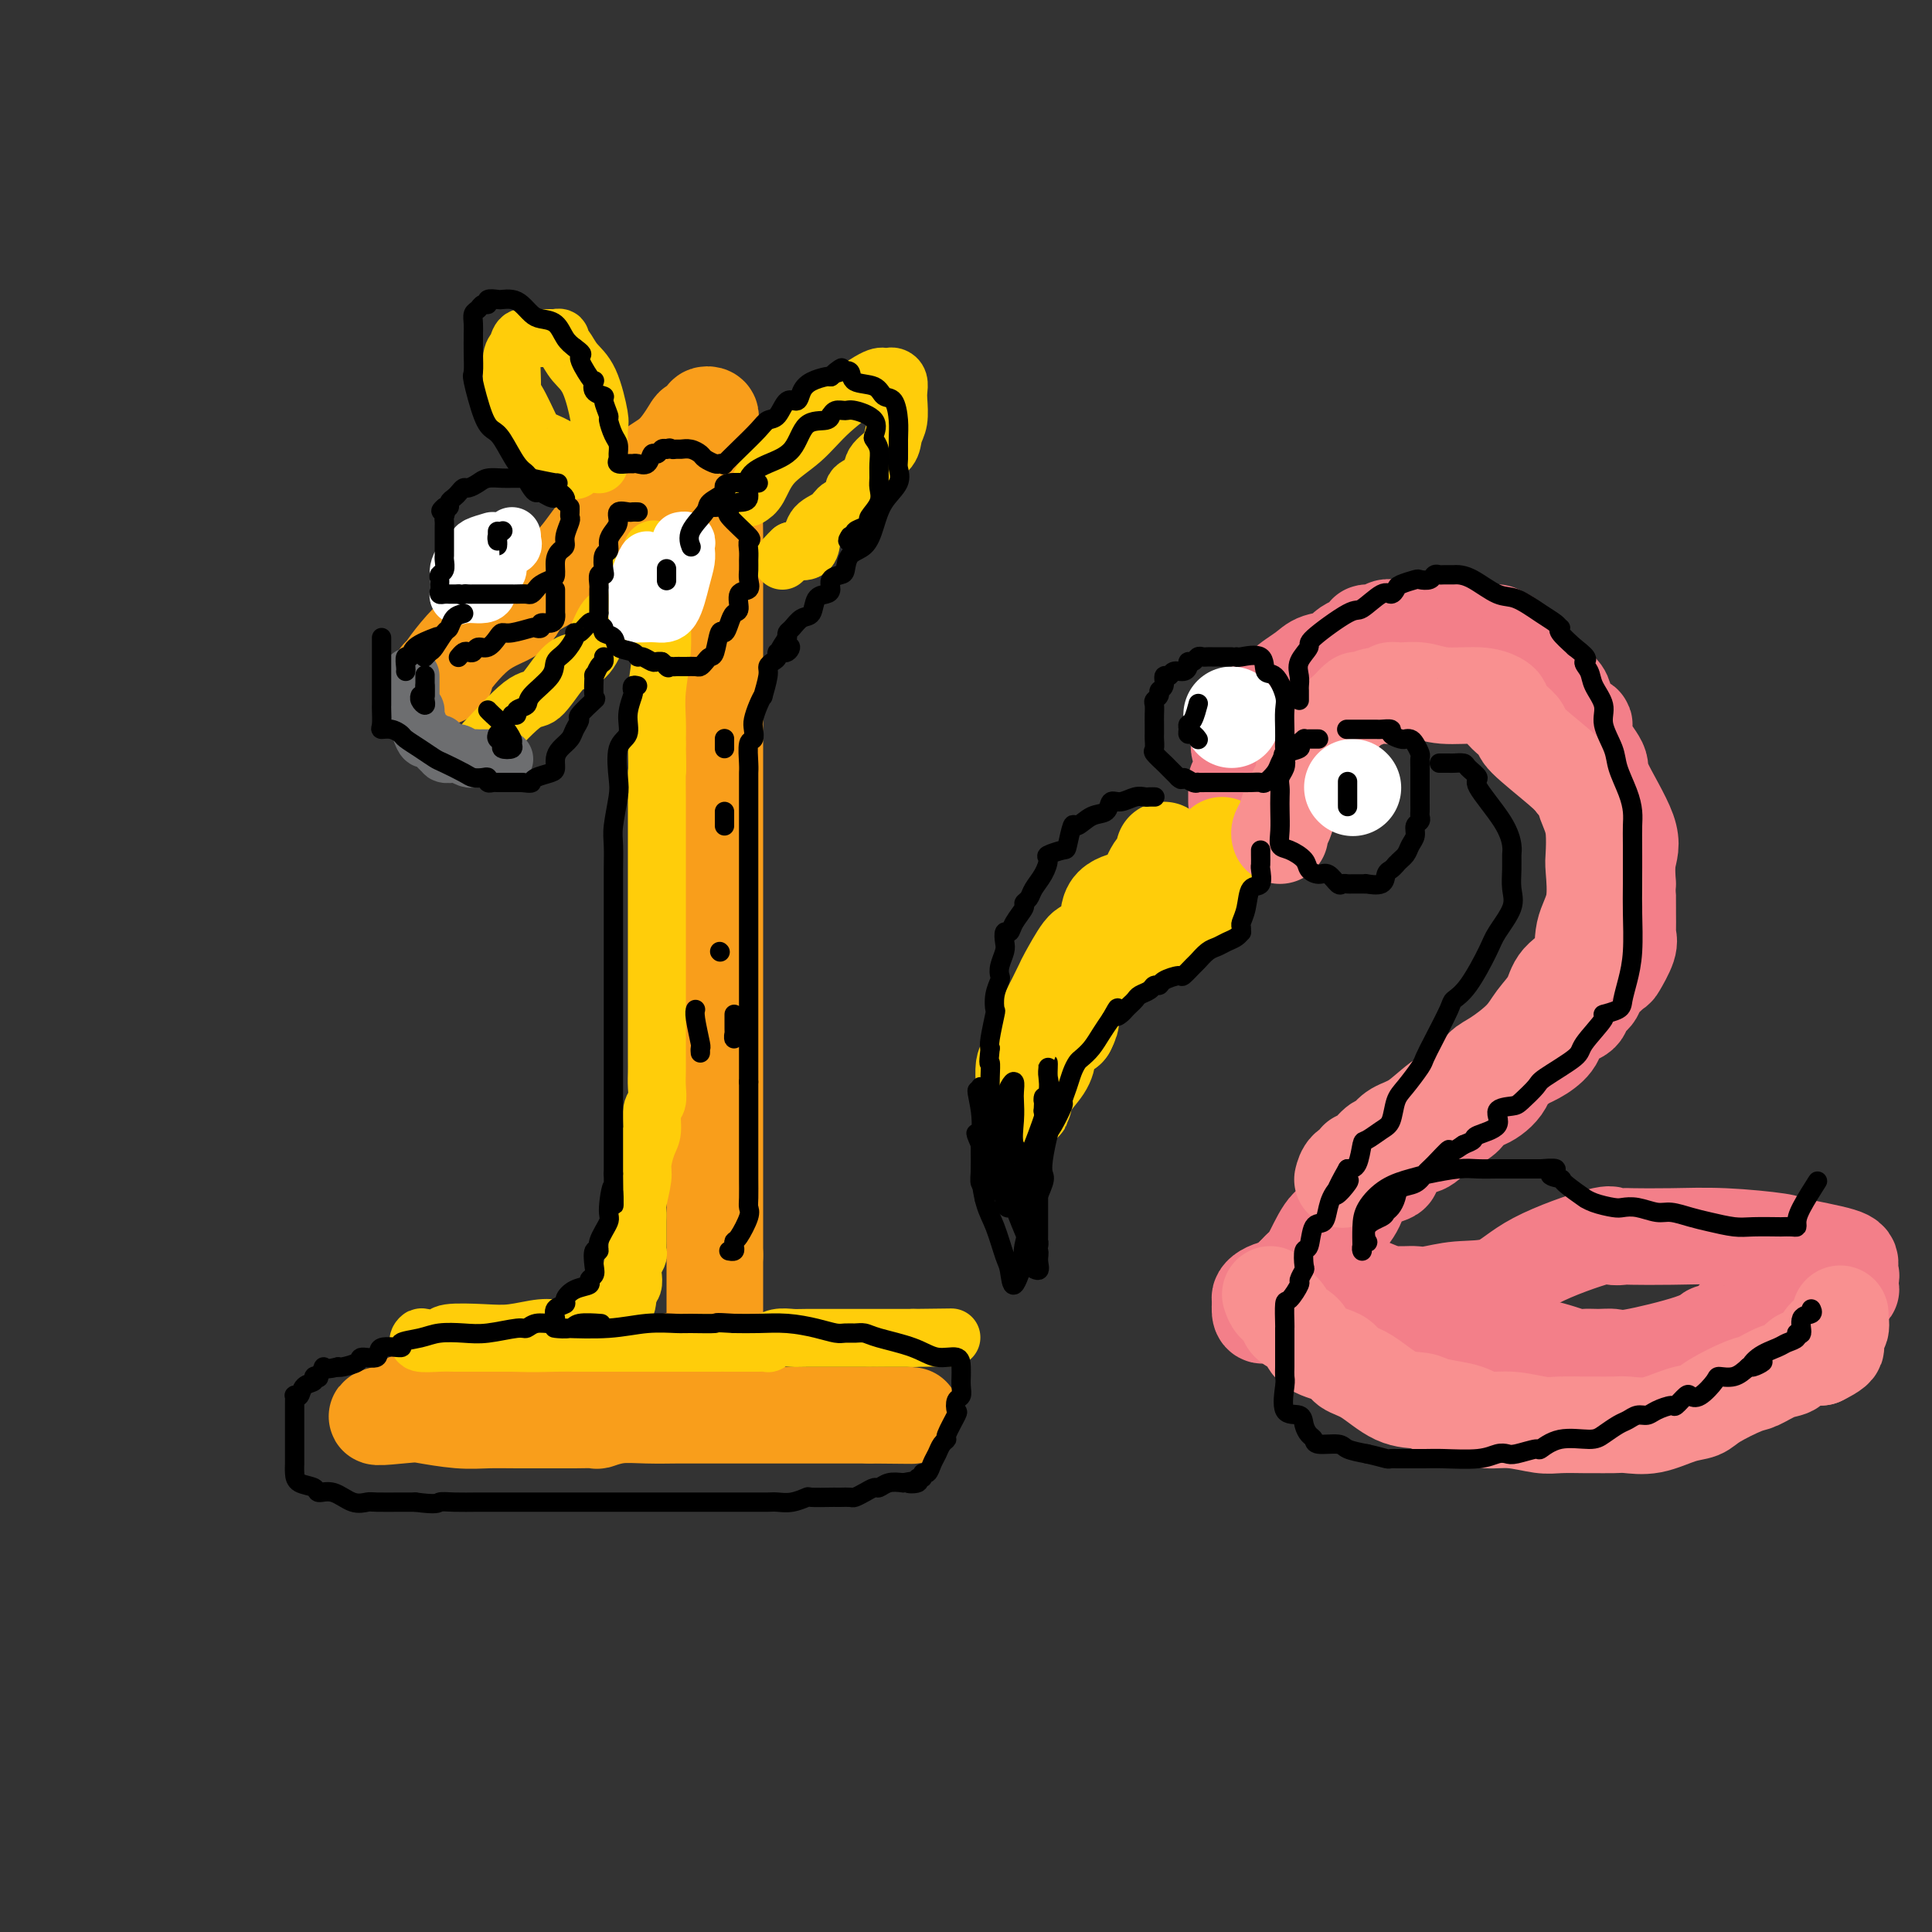 <svg viewBox='0 0 400 400' version='1.1' xmlns='http://www.w3.org/2000/svg' xmlns:xlink='http://www.w3.org/1999/xlink'><rect x="0" y="0" width="400" height="400" fill="#333333" stroke="none"/><g fill='none' stroke='rgb(249,158,27)' stroke-width='20' stroke-linecap='round' stroke-linejoin='round'><path d='M91,140c0.380,0.028 0.761,0.056 1,0c0.239,-0.056 0.338,-0.195 0,0c-0.338,0.195 -1.113,0.722 0,-1c1.113,-1.722 4.113,-5.695 7,-8c2.887,-2.305 5.661,-2.941 7,-4c1.339,-1.059 1.245,-2.540 3,-4c1.755,-1.460 5.360,-2.897 8,-5c2.640,-2.103 4.313,-4.870 6,-7c1.687,-2.130 3.386,-3.623 5,-5c1.614,-1.377 3.144,-2.639 4,-4c0.856,-1.361 1.040,-2.823 2,-4c0.960,-1.177 2.696,-2.069 4,-3c1.304,-0.931 2.177,-1.899 3,-3c0.823,-1.101 1.597,-2.334 2,-3c0.403,-0.666 0.433,-0.764 1,-1c0.567,-0.236 1.669,-0.611 2,-1c0.331,-0.389 -0.108,-0.792 0,-1c0.108,-0.208 0.765,-0.219 1,0c0.235,0.219 0.049,0.670 0,1c-0.049,0.330 0.039,0.539 0,1c-0.039,0.461 -0.206,1.175 0,2c0.206,0.825 0.786,1.761 1,3c0.214,1.239 0.061,2.783 0,4c-0.061,1.217 -0.031,2.109 0,3'/><path d='M148,100c0.309,2.840 0.083,3.439 0,5c-0.083,1.561 -0.022,4.083 0,6c0.022,1.917 0.006,3.228 0,5c-0.006,1.772 -0.002,4.004 0,6c0.002,1.996 0.000,3.755 0,5c-0.000,1.245 -0.000,1.977 0,4c0.000,2.023 0.000,5.337 0,8c-0.000,2.663 -0.000,4.673 0,7c0.000,2.327 0.000,4.969 0,8c-0.000,3.031 -0.000,6.452 0,9c0.000,2.548 0.000,4.224 0,6c-0.000,1.776 -0.000,3.654 0,6c0.000,2.346 0.000,5.162 0,8c-0.000,2.838 -0.000,5.697 0,8c0.000,2.303 0.000,4.048 0,6c-0.000,1.952 -0.000,4.110 0,6c0.000,1.890 0.000,3.513 0,5c-0.000,1.487 -0.000,2.839 0,5c0.000,2.161 0.000,5.132 0,7c-0.000,1.868 -0.000,2.633 0,4c0.000,1.367 0.000,3.335 0,5c-0.000,1.665 -0.000,3.027 0,5c0.000,1.973 0.000,4.558 0,6c-0.000,1.442 -0.000,1.742 0,3c0.000,1.258 0.000,3.474 0,5c0.000,1.526 -0.000,2.363 0,3c0.000,0.637 0.000,1.074 0,2c0.000,0.926 -0.000,2.341 0,3c0.000,0.659 0.000,0.562 0,1c0.000,0.438 0.000,1.411 0,2c0.000,0.589 0.000,0.795 0,1'/><path d='M148,260c-0.000,25.049 -0.000,7.670 0,2c0.000,-5.670 0.000,0.367 0,3c-0.000,2.633 -0.000,1.861 0,2c0.000,0.139 0.000,1.190 0,2c-0.000,0.810 -0.002,1.379 0,2c0.002,0.621 0.006,1.296 0,2c-0.006,0.704 -0.021,1.439 0,2c0.021,0.561 0.080,0.948 0,1c-0.080,0.052 -0.299,-0.232 0,0c0.299,0.232 1.116,0.979 0,2c-1.116,1.021 -4.163,2.316 -6,3c-1.837,0.684 -2.463,0.758 -4,1c-1.537,0.242 -3.985,0.651 -6,1c-2.015,0.349 -3.596,0.637 -5,1c-1.404,0.363 -2.630,0.802 -4,1c-1.370,0.198 -2.885,0.157 -4,0c-1.115,-0.157 -1.831,-0.428 -3,0c-1.169,0.428 -2.790,1.555 -4,2c-1.210,0.445 -2.009,0.209 -3,0c-0.991,-0.209 -2.173,-0.392 -5,0c-2.827,0.392 -7.297,1.358 -10,2c-2.703,0.642 -3.639,0.959 -5,1c-1.361,0.041 -3.148,-0.195 -4,0c-0.852,0.195 -0.768,0.822 -1,1c-0.232,0.178 -0.781,-0.092 -1,0c-0.219,0.092 -0.110,0.546 0,1'/><path d='M83,292c-9.338,1.944 -3.185,1.306 0,1c3.185,-0.306 3.400,-0.278 5,0c1.600,0.278 4.586,0.807 7,1c2.414,0.193 4.258,0.052 6,0c1.742,-0.052 3.382,-0.014 6,0c2.618,0.014 6.215,0.005 8,0c1.785,-0.005 1.757,-0.005 2,0c0.243,0.005 0.758,0.015 2,0c1.242,-0.015 3.211,-0.057 4,0c0.789,0.057 0.396,0.211 1,0c0.604,-0.211 2.203,-0.789 4,-1c1.797,-0.211 3.791,-0.057 6,0c2.209,0.057 4.632,0.015 6,0c1.368,-0.015 1.679,-0.004 3,0c1.321,0.004 3.650,0.001 5,0c1.350,-0.001 1.721,-0.000 2,0c0.279,0.000 0.466,0.000 1,0c0.534,-0.000 1.415,-0.000 2,0c0.585,0.000 0.875,0.000 2,0c1.125,-0.000 3.086,-0.000 4,0c0.914,0.000 0.780,0.000 2,0c1.220,-0.000 3.794,-0.000 5,0c1.206,0.000 1.045,0.000 2,0c0.955,-0.000 3.027,-0.000 4,0c0.973,0.000 0.846,0.000 1,0c0.154,-0.000 0.588,-0.000 1,0c0.412,0.000 0.803,0.000 1,0c0.197,-0.000 0.199,-0.000 1,0c0.801,0.000 2.400,0.000 4,0'/><path d='M180,293c15.669,0.155 6.342,0.041 3,0c-3.342,-0.041 -0.700,-0.011 1,0c1.700,0.011 2.458,0.003 3,0c0.542,-0.003 0.869,-0.001 1,0c0.131,0.001 0.065,0.000 0,0'/></g>
<g fill='none' stroke='rgb(255,205,10)' stroke-width='12' stroke-linecap='round' stroke-linejoin='round'><path d='M100,156c-0.163,-0.141 -0.327,-0.282 0,-1c0.327,-0.718 1.144,-2.013 1,-2c-0.144,0.013 -1.249,1.335 0,0c1.249,-1.335 4.851,-5.326 7,-7c2.149,-1.674 2.845,-1.030 4,-2c1.155,-0.970 2.770,-3.553 4,-5c1.230,-1.447 2.077,-1.758 3,-2c0.923,-0.242 1.924,-0.415 3,-2c1.076,-1.585 2.228,-4.581 3,-6c0.772,-1.419 1.163,-1.262 2,-2c0.837,-0.738 2.118,-2.373 3,-4c0.882,-1.627 1.363,-3.246 2,-4c0.637,-0.754 1.428,-0.643 2,-1c0.572,-0.357 0.924,-1.182 1,-2c0.076,-0.818 -0.123,-1.631 0,-2c0.123,-0.369 0.569,-0.296 1,0c0.431,0.296 0.847,0.815 1,1c0.153,0.185 0.042,0.037 0,1c-0.042,0.963 -0.015,3.036 0,5c0.015,1.964 0.018,3.819 0,5c-0.018,1.181 -0.057,1.687 0,3c0.057,1.313 0.211,3.435 0,6c-0.211,2.565 -0.788,5.575 -1,8c-0.212,2.425 -0.061,4.264 0,6c0.061,1.736 0.030,3.368 0,5'/><path d='M136,154c0.155,6.996 0.041,5.486 0,6c-0.041,0.514 -0.011,3.052 0,5c0.011,1.948 0.003,3.305 0,4c-0.003,0.695 -0.001,0.729 0,2c0.001,1.271 0.000,3.779 0,6c-0.000,2.221 -0.000,4.154 0,6c0.000,1.846 0.000,3.604 0,5c-0.000,1.396 0.000,2.429 0,5c-0.000,2.571 -0.000,6.681 0,9c0.000,2.319 0.000,2.847 0,4c-0.000,1.153 -0.000,2.930 0,4c0.000,1.070 0.001,1.432 0,3c-0.001,1.568 -0.004,4.344 0,6c0.004,1.656 0.016,2.194 0,3c-0.016,0.806 -0.060,1.880 0,3c0.060,1.120 0.222,2.285 0,3c-0.222,0.715 -0.829,0.979 -1,2c-0.171,1.021 0.094,2.798 0,4c-0.094,1.202 -0.547,1.827 -1,3c-0.453,1.173 -0.906,2.893 -1,4c-0.094,1.107 0.171,1.602 0,3c-0.171,1.398 -0.778,3.698 -1,5c-0.222,1.302 -0.058,1.605 0,2c0.058,0.395 0.012,0.882 0,2c-0.012,1.118 0.011,2.866 0,4c-0.011,1.134 -0.055,1.656 0,2c0.055,0.344 0.208,0.512 0,1c-0.208,0.488 -0.777,1.296 -1,2c-0.223,0.704 -0.098,1.305 0,2c0.098,0.695 0.171,1.484 0,2c-0.171,0.516 -0.585,0.758 -1,1'/><path d='M130,267c-0.806,6.047 0.178,1.664 0,0c-0.178,-1.664 -1.520,-0.610 -2,0c-0.480,0.610 -0.100,0.776 0,1c0.100,0.224 -0.080,0.508 0,1c0.080,0.492 0.419,1.194 0,2c-0.419,0.806 -1.597,1.718 -2,2c-0.403,0.282 -0.032,-0.064 -1,0c-0.968,0.064 -3.277,0.539 -5,1c-1.723,0.461 -2.861,0.907 -4,1c-1.139,0.093 -2.278,-0.168 -4,0c-1.722,0.168 -4.027,0.763 -6,1c-1.973,0.237 -3.614,0.115 -6,0c-2.386,-0.115 -5.518,-0.223 -7,0c-1.482,0.223 -1.313,0.778 -2,1c-0.687,0.222 -2.229,0.112 -3,0c-0.771,-0.112 -0.771,-0.226 -1,0c-0.229,0.226 -0.689,0.793 0,1c0.689,0.207 2.525,0.056 4,0c1.475,-0.056 2.589,-0.015 3,0c0.411,0.015 0.117,0.004 2,0c1.883,-0.004 5.941,-0.002 10,0'/><path d='M106,278c4.578,0.155 7.024,0.041 9,0c1.976,-0.041 3.483,-0.011 4,0c0.517,0.011 0.045,0.003 0,0c-0.045,-0.003 0.338,-0.001 1,0c0.662,0.001 1.604,0.000 3,0c1.396,-0.000 3.245,-0.000 5,0c1.755,0.000 3.417,0.000 5,0c1.583,-0.000 3.089,-0.000 6,0c2.911,0.000 7.227,-0.000 9,0c1.773,0.000 1.001,0.000 1,0c-0.001,-0.000 0.767,-0.000 1,0c0.233,0.000 -0.069,0.000 0,0c0.069,-0.000 0.510,-0.000 1,0c0.490,0.000 1.030,0.001 2,0c0.970,-0.001 2.370,-0.004 3,0c0.630,0.004 0.490,0.015 1,0c0.510,-0.015 1.669,-0.057 2,0c0.331,0.057 -0.167,0.211 0,0c0.167,-0.211 0.999,-0.789 2,-1c1.001,-0.211 2.170,-0.057 3,0c0.830,0.057 1.319,0.015 3,0c1.681,-0.015 4.554,-0.004 7,0c2.446,0.004 4.466,0.001 7,0c2.534,-0.001 5.581,-0.000 7,0c1.419,0.000 1.209,0.000 1,0'/><path d='M189,277c13.833,-0.167 6.917,-0.083 0,0'/><path d='M124,96c0.011,0.216 0.021,0.431 0,-1c-0.021,-1.431 -0.075,-4.510 0,-6c0.075,-1.490 0.279,-1.393 0,-3c-0.279,-1.607 -1.040,-4.918 -2,-7c-0.960,-2.082 -2.117,-2.936 -3,-4c-0.883,-1.064 -1.490,-2.338 -2,-3c-0.510,-0.662 -0.923,-0.713 -1,-1c-0.077,-0.287 0.183,-0.809 0,-1c-0.183,-0.191 -0.808,-0.051 -1,0c-0.192,0.051 0.049,0.014 0,0c-0.049,-0.014 -0.390,-0.003 -1,0c-0.610,0.003 -1.491,-0.001 -2,0c-0.509,0.001 -0.647,0.007 -1,0c-0.353,-0.007 -0.921,-0.027 -1,0c-0.079,0.027 0.333,0.100 0,0c-0.333,-0.100 -1.410,-0.373 -2,0c-0.590,0.373 -0.693,1.390 -1,2c-0.307,0.610 -0.818,0.811 -1,2c-0.182,1.189 -0.035,3.364 0,5c0.035,1.636 -0.042,2.732 0,3c0.042,0.268 0.203,-0.292 1,1c0.797,1.292 2.231,4.436 3,6c0.769,1.564 0.875,1.549 2,2c1.125,0.451 3.271,1.368 4,2c0.729,0.632 0.043,0.978 0,1c-0.043,0.022 0.559,-0.279 1,0c0.441,0.279 0.720,1.140 1,2'/><path d='M118,96c2.000,2.333 1.000,1.167 0,0'/><path d='M155,103c0.655,-0.394 1.309,-0.789 2,-2c0.691,-1.211 1.418,-3.239 3,-5c1.582,-1.761 4.021,-3.256 6,-5c1.979,-1.744 3.500,-3.736 6,-6c2.500,-2.264 5.980,-4.801 8,-6c2.020,-1.199 2.580,-1.061 3,-1c0.420,0.061 0.701,0.045 1,0c0.299,-0.045 0.617,-0.119 1,0c0.383,0.119 0.831,0.429 1,1c0.169,0.571 0.059,1.402 0,2c-0.059,0.598 -0.065,0.964 0,2c0.065,1.036 0.203,2.742 0,4c-0.203,1.258 -0.745,2.066 -1,3c-0.255,0.934 -0.222,1.993 -1,3c-0.778,1.007 -2.368,1.963 -3,3c-0.632,1.037 -0.305,2.157 -1,3c-0.695,0.843 -2.412,1.409 -3,2c-0.588,0.591 -0.049,1.207 0,2c0.049,0.793 -0.393,1.763 -1,2c-0.607,0.237 -1.380,-0.258 -2,0c-0.620,0.258 -1.089,1.271 -2,2c-0.911,0.729 -2.265,1.175 -3,2c-0.735,0.825 -0.852,2.030 -1,3c-0.148,0.970 -0.328,1.706 -1,2c-0.672,0.294 -1.836,0.147 -3,0'/><path d='M164,114c-3.333,3.489 -1.667,1.711 -1,1c0.667,-0.711 0.333,-0.356 0,0'/></g>
<g fill='none' stroke='rgb(255,255,255)' stroke-width='12' stroke-linecap='round' stroke-linejoin='round'><path d='M134,118c0.083,-0.991 0.166,-1.982 0,-2c-0.166,-0.018 -0.580,0.938 -1,2c-0.420,1.062 -0.845,2.232 -1,3c-0.155,0.768 -0.040,1.134 0,2c0.040,0.866 0.005,2.232 0,3c-0.005,0.768 0.018,0.939 0,1c-0.018,0.061 -0.079,0.011 0,0c0.079,-0.011 0.298,0.016 1,0c0.702,-0.016 1.887,-0.074 3,0c1.113,0.074 2.154,0.280 3,-1c0.846,-1.280 1.496,-4.045 2,-6c0.504,-1.955 0.864,-3.098 1,-4c0.136,-0.902 0.050,-1.562 0,-2c-0.050,-0.438 -0.065,-0.653 0,-1c0.065,-0.347 0.210,-0.824 0,-1c-0.210,-0.176 -0.774,-0.050 -1,0c-0.226,0.050 -0.113,0.025 0,0'/><path d='M102,112c-1.207,0.356 -2.415,0.712 -3,1c-0.585,0.288 -0.549,0.509 -1,1c-0.451,0.491 -1.389,1.253 -2,2c-0.611,0.747 -0.897,1.478 -1,2c-0.103,0.522 -0.025,0.833 0,1c0.025,0.167 -0.004,0.188 0,1c0.004,0.812 0.042,2.414 0,3c-0.042,0.586 -0.162,0.158 0,0c0.162,-0.158 0.608,-0.044 1,0c0.392,0.044 0.731,0.018 1,0c0.269,-0.018 0.468,-0.028 1,0c0.532,0.028 1.395,0.095 2,0c0.605,-0.095 0.951,-0.353 1,-1c0.049,-0.647 -0.197,-1.682 0,-2c0.197,-0.318 0.839,0.080 1,0c0.161,-0.080 -0.160,-0.637 0,-1c0.160,-0.363 0.799,-0.531 1,-1c0.201,-0.469 -0.037,-1.240 0,-2c0.037,-0.760 0.350,-1.510 1,-2c0.650,-0.490 1.638,-0.719 2,-1c0.362,-0.281 0.097,-0.614 0,-1c-0.097,-0.386 -0.028,-0.825 0,-1c0.028,-0.175 0.014,-0.088 0,0'/></g>
<g fill='none' stroke='rgb(109,110,112)' stroke-width='12' stroke-linecap='round' stroke-linejoin='round'><path d='M85,140c0.000,0.764 0.000,1.528 0,2c-0.000,0.472 -0.001,0.651 0,1c0.001,0.349 0.004,0.867 0,1c-0.004,0.133 -0.016,-0.121 0,0c0.016,0.121 0.060,0.616 0,1c-0.060,0.384 -0.223,0.657 0,1c0.223,0.343 0.833,0.756 1,1c0.167,0.244 -0.110,0.318 0,1c0.110,0.682 0.608,1.971 1,3c0.392,1.029 0.678,1.796 1,2c0.322,0.204 0.679,-0.157 1,0c0.321,0.157 0.606,0.830 1,1c0.394,0.170 0.897,-0.164 1,0c0.103,0.164 -0.195,0.828 0,1c0.195,0.172 0.882,-0.146 1,0c0.118,0.146 -0.333,0.757 0,1c0.333,0.243 1.451,0.118 2,0c0.549,-0.118 0.528,-0.228 1,0c0.472,0.228 1.437,0.793 2,1c0.563,0.207 0.724,0.055 1,0c0.276,-0.055 0.668,-0.015 1,0c0.332,0.015 0.604,0.004 1,0c0.396,-0.004 0.914,-0.001 1,0c0.086,0.001 -0.261,0.000 0,0c0.261,-0.000 1.131,-0.000 2,0'/><path d='M103,157c2.089,0.311 1.311,0.089 1,0c-0.311,-0.089 -0.156,-0.044 0,0'/></g>
<g fill='none' stroke='rgb(0,0,0)' stroke-width='4' stroke-linecap='round' stroke-linejoin='round'><path d='M117,104c0.086,-0.331 0.172,-0.662 0,-1c-0.172,-0.338 -0.601,-0.683 -1,-1c-0.399,-0.317 -0.768,-0.607 -1,-1c-0.232,-0.393 -0.328,-0.890 0,-1c0.328,-0.110 1.080,0.167 0,0c-1.080,-0.167 -3.991,-0.777 -5,-1c-1.009,-0.223 -0.117,-0.060 0,0c0.117,0.060 -0.542,0.016 -1,0c-0.458,-0.016 -0.716,-0.004 -1,0c-0.284,0.004 -0.594,0.000 -1,0c-0.406,-0.000 -0.910,0.003 -1,0c-0.090,-0.003 0.232,-0.011 0,0c-0.232,0.011 -1.018,0.041 -2,0c-0.982,-0.041 -2.161,-0.152 -3,0c-0.839,0.152 -1.338,0.565 -2,1c-0.662,0.435 -1.488,0.890 -2,1c-0.512,0.110 -0.711,-0.124 -1,0c-0.289,0.124 -0.670,0.608 -1,1c-0.330,0.392 -0.611,0.694 -1,1c-0.389,0.306 -0.888,0.618 -1,1c-0.112,0.382 0.162,0.834 0,1c-0.162,0.166 -0.761,0.048 -1,0c-0.239,-0.048 -0.120,-0.024 0,0'/><path d='M92,105c-1.392,1.107 -0.373,0.874 0,1c0.373,0.126 0.100,0.610 0,1c-0.100,0.390 -0.027,0.686 0,1c0.027,0.314 0.007,0.647 0,1c-0.007,0.353 -0.002,0.725 0,1c0.002,0.275 0.000,0.454 0,1c-0.000,0.546 0.001,1.459 0,2c-0.001,0.541 -0.004,0.708 0,1c0.004,0.292 0.015,0.708 0,1c-0.015,0.292 -0.057,0.459 0,1c0.057,0.541 0.212,1.454 0,2c-0.212,0.546 -0.789,0.724 -1,1c-0.211,0.276 -0.054,0.648 0,1c0.054,0.352 0.004,0.683 0,1c-0.004,0.317 0.037,0.621 0,1c-0.037,0.379 -0.150,0.834 0,1c0.150,0.166 0.565,0.045 1,0c0.435,-0.045 0.890,-0.012 1,0c0.110,0.012 -0.124,0.003 0,0c0.124,-0.003 0.607,-0.001 1,0c0.393,0.001 0.697,0.000 1,0'/><path d='M95,123c0.799,0.309 0.795,0.083 1,0c0.205,-0.083 0.617,-0.022 1,0c0.383,0.022 0.735,0.006 1,0c0.265,-0.006 0.443,-0.002 1,0c0.557,0.002 1.494,0.000 2,0c0.506,-0.000 0.582,-0.000 1,0c0.418,0.000 1.176,-0.000 2,0c0.824,0.000 1.712,0.001 2,0c0.288,-0.001 -0.025,-0.003 0,0c0.025,0.003 0.387,0.012 1,0c0.613,-0.012 1.477,-0.045 2,0c0.523,0.045 0.704,0.169 1,0c0.296,-0.169 0.705,-0.629 1,-1c0.295,-0.371 0.474,-0.652 1,-1c0.526,-0.348 1.399,-0.761 2,-1c0.601,-0.239 0.931,-0.303 1,-1c0.069,-0.697 -0.121,-2.025 0,-3c0.121,-0.975 0.554,-1.595 1,-2c0.446,-0.405 0.904,-0.595 1,-1c0.096,-0.405 -0.170,-1.026 0,-2c0.170,-0.974 0.778,-2.300 1,-3c0.222,-0.700 0.060,-0.775 0,-1c-0.060,-0.225 -0.016,-0.599 0,-1c0.016,-0.401 0.005,-0.829 0,-1c-0.005,-0.171 -0.002,-0.086 0,0'/><path d='M132,106c0.100,0.003 0.199,0.007 0,0c-0.199,-0.007 -0.697,-0.024 -1,0c-0.303,0.024 -0.411,0.089 -1,0c-0.589,-0.089 -1.659,-0.332 -2,0c-0.341,0.332 0.049,1.239 0,2c-0.049,0.761 -0.535,1.377 -1,2c-0.465,0.623 -0.908,1.253 -1,2c-0.092,0.747 0.168,1.610 0,2c-0.168,0.390 -0.763,0.308 -1,1c-0.237,0.692 -0.116,2.160 0,3c0.116,0.840 0.227,1.052 0,1c-0.227,-0.052 -0.793,-0.368 -1,0c-0.207,0.368 -0.055,1.421 0,2c0.055,0.579 0.015,0.683 0,1c-0.015,0.317 -0.004,0.846 0,1c0.004,0.154 0.001,-0.066 0,0c-0.001,0.066 -0.002,0.417 0,1c0.002,0.583 0.005,1.399 0,2c-0.005,0.601 -0.017,0.987 0,1c0.017,0.013 0.064,-0.349 0,0c-0.064,0.349 -0.241,1.407 0,2c0.241,0.593 0.898,0.722 1,1c0.102,0.278 -0.351,0.705 0,1c0.351,0.295 1.508,0.456 2,1c0.492,0.544 0.321,1.470 1,2c0.679,0.530 2.209,0.664 3,1c0.791,0.336 0.842,0.875 1,1c0.158,0.125 0.424,-0.162 1,0c0.576,0.162 1.463,0.774 2,1c0.537,0.226 0.725,0.064 1,0c0.275,-0.064 0.638,-0.032 1,0'/><path d='M137,137c2.189,1.774 1.163,1.207 1,1c-0.163,-0.207 0.537,-0.056 1,0c0.463,0.056 0.687,0.016 1,0c0.313,-0.016 0.714,-0.007 1,0c0.286,0.007 0.458,0.012 1,0c0.542,-0.012 1.455,-0.041 2,0c0.545,0.041 0.723,0.153 1,0c0.277,-0.153 0.651,-0.572 1,-1c0.349,-0.428 0.671,-0.866 1,-1c0.329,-0.134 0.665,0.038 1,-1c0.335,-1.038 0.668,-3.284 1,-4c0.332,-0.716 0.661,0.099 1,0c0.339,-0.099 0.687,-1.111 1,-2c0.313,-0.889 0.592,-1.656 1,-2c0.408,-0.344 0.947,-0.266 1,-1c0.053,-0.734 -0.378,-2.280 0,-3c0.378,-0.720 1.566,-0.615 2,-1c0.434,-0.385 0.115,-1.259 0,-2c-0.115,-0.741 -0.027,-1.347 0,-2c0.027,-0.653 -0.008,-1.352 0,-2c0.008,-0.648 0.060,-1.244 0,-2c-0.060,-0.756 -0.230,-1.670 0,-2c0.230,-0.330 0.861,-0.074 0,-1c-0.861,-0.926 -3.214,-3.033 -4,-4c-0.786,-0.967 -0.003,-0.795 0,-1c0.003,-0.205 -0.772,-0.787 -1,-1c-0.228,-0.213 0.093,-0.057 0,0c-0.093,0.057 -0.598,0.016 -1,0c-0.402,-0.016 -0.701,-0.008 -1,0'/><path d='M148,105c-1.311,-1.089 -1.089,-0.311 -1,0c0.089,0.311 0.044,0.156 0,0'/><path d='M150,153c0.000,-0.077 0.000,-0.154 0,0c0.000,0.154 0.000,0.538 0,1c0.000,0.462 0.000,1.000 0,1c0.000,-0.000 0.000,-0.538 0,-1c-0.000,-0.462 0.000,-0.846 0,-1c0.000,-0.154 0.000,-0.077 0,0'/><path d='M150,168c0.000,0.339 0.000,0.679 0,1c0.000,0.321 0.000,0.625 0,1c0.000,0.375 0.000,0.821 0,1c0.000,0.179 0.000,0.089 0,0'/><path d='M149,197c0.000,0.000 0.100,0.100 0.1,0.1'/><path d='M103,110c-0.001,0.346 -0.001,0.693 0,1c0.001,0.307 0.004,0.576 0,1c-0.004,0.424 -0.015,1.003 0,1c0.015,-0.003 0.056,-0.588 0,-1c-0.056,-0.412 -0.207,-0.649 0,-1c0.207,-0.351 0.774,-0.814 1,-1c0.226,-0.186 0.113,-0.093 0,0'/><path d='M138,118c0.000,-0.222 0.000,-0.444 0,0c0.000,0.444 0.000,1.556 0,2c0.000,0.444 0.000,0.222 0,0'/><path d='M115,123c-0.000,-0.530 -0.000,-1.061 0,-1c0.000,0.061 0.000,0.713 0,1c-0.000,0.287 -0.002,0.211 0,1c0.002,0.789 0.007,2.445 0,3c-0.007,0.555 -0.025,0.009 0,0c0.025,-0.009 0.094,0.520 0,1c-0.094,0.480 -0.351,0.912 -1,1c-0.649,0.088 -1.690,-0.169 -2,0c-0.310,0.169 0.110,0.763 0,1c-0.110,0.237 -0.750,0.118 -1,0c-0.250,-0.118 -0.111,-0.234 -1,0c-0.889,0.234 -2.805,0.818 -4,1c-1.195,0.182 -1.668,-0.039 -2,0c-0.332,0.039 -0.523,0.336 -1,1c-0.477,0.664 -1.241,1.694 -2,2c-0.759,0.306 -1.514,-0.110 -2,0c-0.486,0.110 -0.705,0.748 -1,1c-0.295,0.252 -0.667,0.119 -1,0c-0.333,-0.119 -0.628,-0.224 -1,0c-0.372,0.224 -0.821,0.778 -1,1c-0.179,0.222 -0.090,0.111 0,0'/><path d='M123,129c-0.230,-0.229 -0.459,-0.458 -1,0c-0.541,0.458 -1.392,1.603 -2,2c-0.608,0.397 -0.972,0.048 -1,0c-0.028,-0.048 0.279,0.207 0,1c-0.279,0.793 -1.144,2.124 -2,3c-0.856,0.876 -1.701,1.295 -2,2c-0.299,0.705 -0.051,1.695 -1,3c-0.949,1.305 -3.095,2.924 -4,4c-0.905,1.076 -0.568,1.609 -1,2c-0.432,0.391 -1.631,0.641 -2,1c-0.369,0.359 0.093,0.827 0,1c-0.093,0.173 -0.741,0.049 -1,0c-0.259,-0.049 -0.130,-0.025 0,0'/><path d='M79,132c0.000,0.758 0.000,1.516 0,2c-0.000,0.484 -0.000,0.695 0,1c0.000,0.305 0.000,0.706 0,1c-0.000,0.294 -0.000,0.482 0,1c0.000,0.518 0.000,1.368 0,2c-0.000,0.632 -0.000,1.048 0,1c0.000,-0.048 0.000,-0.559 0,0c-0.000,0.559 -0.000,2.189 0,3c0.000,0.811 0.000,0.802 0,1c-0.000,0.198 -0.002,0.603 0,1c0.002,0.397 0.006,0.785 0,1c-0.006,0.215 -0.023,0.257 0,1c0.023,0.743 0.084,2.187 0,3c-0.084,0.813 -0.315,0.994 0,1c0.315,0.006 1.177,-0.163 2,0c0.823,0.163 1.608,0.659 2,1c0.392,0.341 0.392,0.529 1,1c0.608,0.471 1.825,1.226 3,2c1.175,0.774 2.307,1.567 3,2c0.693,0.433 0.946,0.507 2,1c1.054,0.493 2.908,1.404 4,2c1.092,0.596 1.420,0.878 2,1c0.580,0.122 1.410,0.085 2,0c0.590,-0.085 0.939,-0.219 1,0c0.061,0.219 -0.167,0.791 0,1c0.167,0.209 0.727,0.056 1,0c0.273,-0.056 0.259,-0.015 1,0c0.741,0.015 2.238,0.004 3,0c0.762,-0.004 0.789,-0.001 1,0c0.211,0.001 0.605,0.001 1,0'/><path d='M108,162c2.314,0.297 2.098,0.039 2,0c-0.098,-0.039 -0.079,0.141 0,0c0.079,-0.141 0.219,-0.604 1,-1c0.781,-0.396 2.202,-0.725 3,-1c0.798,-0.275 0.973,-0.496 1,-1c0.027,-0.504 -0.093,-1.291 0,-2c0.093,-0.709 0.400,-1.339 1,-2c0.600,-0.661 1.493,-1.351 2,-2c0.507,-0.649 0.630,-1.256 1,-2c0.370,-0.744 0.989,-1.627 1,-2c0.011,-0.373 -0.586,-0.238 0,-1c0.586,-0.762 2.356,-2.421 3,-3c0.644,-0.579 0.162,-0.077 0,-1c-0.162,-0.923 -0.005,-3.270 0,-4c0.005,-0.730 -0.142,0.158 0,0c0.142,-0.158 0.574,-1.362 1,-2c0.426,-0.638 0.845,-0.710 1,-1c0.155,-0.290 0.044,-0.797 0,-1c-0.044,-0.203 -0.022,-0.101 0,0'/><path d='M96,127c-0.748,0.204 -1.495,0.407 -2,1c-0.505,0.593 -0.766,1.574 -1,2c-0.234,0.426 -0.441,0.296 -1,1c-0.559,0.704 -1.469,2.240 -2,3c-0.531,0.760 -0.681,0.743 -1,1c-0.319,0.257 -0.805,0.788 -1,1c-0.195,0.212 -0.097,0.106 0,0'/><path d='M115,103c-0.221,0.117 -0.442,0.235 -1,0c-0.558,-0.235 -1.455,-0.822 -2,-1c-0.545,-0.178 -0.740,0.055 -1,0c-0.260,-0.055 -0.587,-0.396 -1,-1c-0.413,-0.604 -0.912,-1.471 -1,-2c-0.088,-0.529 0.234,-0.721 0,-1c-0.234,-0.279 -1.023,-0.646 -2,-2c-0.977,-1.354 -2.143,-3.694 -3,-5c-0.857,-1.306 -1.407,-1.578 -2,-2c-0.593,-0.422 -1.231,-0.996 -2,-3c-0.769,-2.004 -1.670,-5.439 -2,-7c-0.330,-1.561 -0.088,-1.247 0,-2c0.088,-0.753 0.023,-2.573 0,-4c-0.023,-1.427 -0.003,-2.462 0,-3c0.003,-0.538 -0.011,-0.579 0,-1c0.011,-0.421 0.046,-1.222 0,-2c-0.046,-0.778 -0.172,-1.533 0,-2c0.172,-0.467 0.641,-0.647 1,-1c0.359,-0.353 0.606,-0.879 1,-1c0.394,-0.121 0.935,0.163 1,0c0.065,-0.163 -0.345,-0.774 0,-1c0.345,-0.226 1.443,-0.068 2,0c0.557,0.068 0.571,0.046 1,0c0.429,-0.046 1.273,-0.116 2,0c0.727,0.116 1.335,0.419 2,1c0.665,0.581 1.385,1.440 2,2c0.615,0.560 1.124,0.820 2,1c0.876,0.180 2.121,0.279 3,1c0.879,0.721 1.394,2.063 2,3c0.606,0.937 1.303,1.468 2,2'/><path d='M119,72c2.441,1.776 1.044,1.214 1,2c-0.044,0.786 1.264,2.918 2,4c0.736,1.082 0.900,1.114 1,1c0.100,-0.114 0.136,-0.373 0,0c-0.136,0.373 -0.444,1.379 0,2c0.444,0.621 1.638,0.856 2,1c0.362,0.144 -0.109,0.198 0,1c0.109,0.802 0.800,2.351 1,3c0.200,0.649 -0.089,0.397 0,1c0.089,0.603 0.558,2.060 1,3c0.442,0.940 0.857,1.362 1,2c0.143,0.638 0.013,1.492 0,2c-0.013,0.508 0.089,0.672 0,1c-0.089,0.328 -0.371,0.822 0,1c0.371,0.178 1.395,0.040 2,0c0.605,-0.040 0.792,0.018 1,0c0.208,-0.018 0.437,-0.114 1,0c0.563,0.114 1.460,0.437 2,0c0.540,-0.437 0.722,-1.632 1,-2c0.278,-0.368 0.652,0.093 1,0c0.348,-0.093 0.671,-0.741 1,-1c0.329,-0.259 0.665,-0.130 1,0'/><path d='M138,93c0.794,-0.463 0.780,-0.121 1,0c0.220,0.121 0.674,0.021 1,0c0.326,-0.021 0.525,0.037 1,0c0.475,-0.037 1.226,-0.167 2,0c0.774,0.167 1.571,0.633 2,1c0.429,0.367 0.491,0.636 1,1c0.509,0.364 1.465,0.822 2,1c0.535,0.178 0.651,0.077 1,0c0.349,-0.077 0.933,-0.129 1,0c0.067,0.129 -0.382,0.440 0,0c0.382,-0.440 1.597,-1.632 3,-3c1.403,-1.368 2.996,-2.911 4,-4c1.004,-1.089 1.420,-1.723 2,-2c0.580,-0.277 1.323,-0.196 2,-1c0.677,-0.804 1.288,-2.492 2,-3c0.712,-0.508 1.525,0.165 2,0c0.475,-0.165 0.612,-1.168 1,-2c0.388,-0.832 1.028,-1.493 2,-2c0.972,-0.507 2.278,-0.859 3,-1c0.722,-0.141 0.861,-0.070 1,0'/><path d='M172,78c3.911,-3.019 1.688,-1.567 1,-1c-0.688,0.567 0.157,0.250 1,0c0.843,-0.250 1.682,-0.434 2,0c0.318,0.434 0.113,1.487 1,2c0.887,0.513 2.864,0.485 4,1c1.136,0.515 1.429,1.574 2,2c0.571,0.426 1.420,0.221 2,1c0.580,0.779 0.890,2.543 1,4c0.110,1.457 0.020,2.608 0,4c-0.020,1.392 0.031,3.025 0,4c-0.031,0.975 -0.142,1.290 0,2c0.142,0.710 0.539,1.813 0,3c-0.539,1.187 -2.015,2.458 -3,4c-0.985,1.542 -1.481,3.355 -2,5c-0.519,1.645 -1.061,3.122 -2,4c-0.939,0.878 -2.276,1.156 -3,2c-0.724,0.844 -0.837,2.254 -1,3c-0.163,0.746 -0.376,0.828 -1,1c-0.624,0.172 -1.658,0.435 -2,1c-0.342,0.565 0.008,1.432 0,2c-0.008,0.568 -0.373,0.839 -1,1c-0.627,0.161 -1.517,0.214 -2,1c-0.483,0.786 -0.560,2.304 -1,3c-0.440,0.696 -1.242,0.568 -2,1c-0.758,0.432 -1.473,1.424 -2,2c-0.527,0.576 -0.865,0.736 -1,1c-0.135,0.264 -0.068,0.632 0,1'/><path d='M163,132c-3.591,5.339 -1.070,2.688 0,2c1.070,-0.688 0.689,0.589 0,1c-0.689,0.411 -1.686,-0.044 -2,0c-0.314,0.044 0.056,0.588 0,1c-0.056,0.412 -0.536,0.694 -1,1c-0.464,0.306 -0.912,0.637 -1,1c-0.088,0.363 0.183,0.758 0,2c-0.183,1.242 -0.820,3.329 -1,4c-0.180,0.671 0.096,-0.076 0,0c-0.096,0.076 -0.565,0.973 -1,2c-0.435,1.027 -0.834,2.183 -1,3c-0.166,0.817 -0.097,1.293 0,2c0.097,0.707 0.222,1.643 0,2c-0.222,0.357 -0.792,0.136 -1,1c-0.208,0.864 -0.056,2.814 0,4c0.056,1.186 0.015,1.607 0,2c-0.015,0.393 -0.004,0.758 0,2c0.004,1.242 0.001,3.360 0,5c-0.001,1.640 -0.000,2.800 0,4c0.000,1.200 0.000,2.439 0,4c-0.000,1.561 -0.000,3.444 0,5c0.000,1.556 0.000,2.784 0,4c-0.000,1.216 -0.000,2.421 0,4c0.000,1.579 0.000,3.532 0,5c-0.000,1.468 -0.000,2.450 0,4c0.000,1.550 0.000,3.669 0,5c-0.000,1.331 -0.000,1.876 0,3c0.000,1.124 0.000,2.827 0,4c-0.000,1.173 -0.000,1.816 0,3c0.000,1.184 0.000,2.910 0,5c-0.000,2.090 -0.000,4.545 0,7'/><path d='M155,224c-0.000,10.940 -0.000,5.289 0,4c0.000,-1.289 0.000,1.783 0,4c-0.000,2.217 -0.001,3.577 0,5c0.001,1.423 0.002,2.907 0,4c-0.002,1.093 -0.007,1.796 0,3c0.007,1.204 0.026,2.910 0,4c-0.026,1.090 -0.098,1.563 0,2c0.098,0.437 0.367,0.839 0,2c-0.367,1.161 -1.370,3.082 -2,4c-0.630,0.918 -0.887,0.835 -1,1c-0.113,0.165 -0.083,0.580 0,1c0.083,0.420 0.218,0.844 0,1c-0.218,0.156 -0.789,0.042 -1,0c-0.211,-0.042 -0.060,-0.012 0,0c0.060,0.012 0.030,0.006 0,0'/><path d='M132,142c-0.413,-0.108 -0.827,-0.215 -1,0c-0.173,0.215 -0.106,0.753 0,1c0.106,0.247 0.253,0.202 0,1c-0.253,0.798 -0.904,2.441 -1,4c-0.096,1.559 0.363,3.036 0,4c-0.363,0.964 -1.547,1.414 -2,3c-0.453,1.586 -0.174,4.307 0,6c0.174,1.693 0.243,2.358 0,4c-0.243,1.642 -0.797,4.261 -1,6c-0.203,1.739 -0.054,2.597 0,4c0.054,1.403 0.015,3.349 0,5c-0.015,1.651 -0.004,3.005 0,4c0.004,0.995 0.001,1.630 0,3c-0.001,1.370 -0.000,3.476 0,5c0.000,1.524 0.000,2.466 0,4c-0.000,1.534 -0.000,3.659 0,5c0.000,1.341 0.000,1.897 0,3c-0.000,1.103 -0.000,2.754 0,4c0.000,1.246 0.000,2.087 0,3c-0.000,0.913 -0.000,1.899 0,3c0.000,1.101 0.000,2.319 0,3c-0.000,0.681 -0.000,0.827 0,2c0.000,1.173 0.000,3.375 0,5c-0.000,1.625 -0.000,2.675 0,4c0.000,1.325 0.000,2.926 0,4c-0.000,1.074 -0.000,1.621 0,2c0.000,0.379 0.000,0.591 0,1c-0.000,0.409 -0.000,1.017 0,2c0.000,0.983 0.000,2.342 0,3c-0.000,0.658 -0.000,0.617 0,1c0.000,0.383 0.000,1.192 0,2'/><path d='M127,243c0.070,11.609 0.244,4.632 0,3c-0.244,-1.632 -0.906,2.082 -1,4c-0.094,1.918 0.381,2.040 0,3c-0.381,0.960 -1.618,2.758 -2,4c-0.382,1.242 0.089,1.929 0,2c-0.089,0.071 -0.739,-0.475 -1,0c-0.261,0.475 -0.132,1.972 0,3c0.132,1.028 0.266,1.589 0,2c-0.266,0.411 -0.931,0.674 -1,1c-0.069,0.326 0.457,0.716 0,1c-0.457,0.284 -1.898,0.461 -3,1c-1.102,0.539 -1.866,1.441 -2,2c-0.134,0.559 0.361,0.776 0,1c-0.361,0.224 -1.578,0.456 -2,1c-0.422,0.544 -0.049,1.399 0,2c0.049,0.601 -0.226,0.949 -1,1c-0.774,0.051 -2.046,-0.196 -3,0c-0.954,0.196 -1.588,0.836 -2,1c-0.412,0.164 -0.601,-0.149 -2,0c-1.399,0.149 -4.009,0.761 -6,1c-1.991,0.239 -3.363,0.107 -5,0c-1.637,-0.107 -3.539,-0.188 -5,0c-1.461,0.188 -2.479,0.647 -4,1c-1.521,0.353 -3.543,0.602 -4,1c-0.457,0.398 0.651,0.947 0,1c-0.651,0.053 -3.060,-0.388 -4,0c-0.940,0.388 -0.409,1.607 -1,2c-0.591,0.393 -2.303,-0.039 -3,0c-0.697,0.039 -0.380,0.549 -1,1c-0.620,0.451 -2.177,0.843 -3,1c-0.823,0.157 -0.911,0.078 -1,0'/><path d='M70,283c-3.863,0.963 -3.019,-0.131 -3,0c0.019,0.131 -0.786,1.487 -1,2c-0.214,0.513 0.164,0.183 0,0c-0.164,-0.183 -0.871,-0.221 -1,0c-0.129,0.221 0.319,0.699 0,1c-0.319,0.301 -1.406,0.424 -2,1c-0.594,0.576 -0.695,1.607 -1,2c-0.305,0.393 -0.814,0.150 -1,0c-0.186,-0.150 -0.050,-0.208 0,0c0.050,0.208 0.013,0.682 0,1c-0.013,0.318 -0.004,0.479 0,1c0.004,0.521 0.001,1.400 0,2c-0.001,0.600 -0.000,0.919 0,1c0.000,0.081 0.000,-0.077 0,0c-0.000,0.077 -0.000,0.388 0,1c0.000,0.612 -0.000,1.526 0,2c0.000,0.474 0.000,0.507 0,1c-0.000,0.493 -0.000,1.444 0,2c0.000,0.556 0.001,0.716 0,1c-0.001,0.284 -0.003,0.692 0,1c0.003,0.308 0.013,0.518 0,1c-0.013,0.482 -0.048,1.237 0,2c0.048,0.763 0.179,1.532 1,2c0.821,0.468 2.332,0.633 3,1c0.668,0.367 0.494,0.935 1,1c0.506,0.065 1.693,-0.375 3,0c1.307,0.375 2.734,1.565 4,2c1.266,0.435 2.370,0.117 3,0c0.630,-0.117 0.785,-0.031 2,0c1.215,0.031 3.490,0.009 5,0c1.510,-0.009 2.255,-0.004 3,0'/><path d='M86,311c4.731,0.619 4.559,0.166 5,0c0.441,-0.166 1.494,-0.044 3,0c1.506,0.044 3.464,0.012 5,0c1.536,-0.012 2.652,-0.003 4,0c1.348,0.003 2.930,0.001 4,0c1.070,-0.001 1.627,-0.000 3,0c1.373,0.000 3.560,0.000 5,0c1.440,-0.000 2.132,-0.000 5,0c2.868,0.000 7.912,0.000 11,0c3.088,-0.000 4.220,0.000 5,0c0.780,-0.000 1.209,-0.000 3,0c1.791,0.000 4.945,0.000 7,0c2.055,-0.000 3.011,-0.000 4,0c0.989,0.000 2.010,0.001 3,0c0.990,-0.001 1.947,-0.004 3,0c1.053,0.004 2.201,0.015 3,0c0.799,-0.015 1.247,-0.057 2,0c0.753,0.057 1.809,0.211 3,0c1.191,-0.211 2.517,-0.789 3,-1c0.483,-0.211 0.122,-0.057 1,0c0.878,0.057 2.994,0.016 4,0c1.006,-0.016 0.902,-0.007 1,0c0.098,0.007 0.397,0.012 1,0c0.603,-0.012 1.509,-0.041 2,0c0.491,0.041 0.568,0.151 1,0c0.432,-0.151 1.221,-0.563 2,-1c0.779,-0.437 1.549,-0.901 2,-1c0.451,-0.099 0.583,0.166 1,0c0.417,-0.166 1.119,-0.762 2,-1c0.881,-0.238 1.940,-0.119 3,0'/><path d='M187,307c3.659,-0.636 1.305,-0.227 1,0c-0.305,0.227 1.438,0.273 2,0c0.562,-0.273 -0.057,-0.864 0,-1c0.057,-0.136 0.789,0.182 1,0c0.211,-0.182 -0.098,-0.864 0,-1c0.098,-0.136 0.605,0.275 1,0c0.395,-0.275 0.678,-1.236 1,-2c0.322,-0.764 0.682,-1.329 1,-2c0.318,-0.671 0.593,-1.446 1,-2c0.407,-0.554 0.945,-0.887 1,-1c0.055,-0.113 -0.374,-0.004 0,-1c0.374,-0.996 1.550,-3.095 2,-4c0.450,-0.905 0.173,-0.614 0,-1c-0.173,-0.386 -0.243,-1.447 0,-2c0.243,-0.553 0.797,-0.599 1,-1c0.203,-0.401 0.054,-1.159 0,-2c-0.054,-0.841 -0.012,-1.765 0,-2c0.012,-0.235 -0.005,0.218 0,0c0.005,-0.218 0.034,-1.109 0,-2c-0.034,-0.891 -0.131,-1.784 -1,-2c-0.869,-0.216 -2.512,0.243 -4,0c-1.488,-0.243 -2.822,-1.190 -5,-2c-2.178,-0.810 -5.201,-1.484 -7,-2c-1.799,-0.516 -2.373,-0.873 -3,-1c-0.627,-0.127 -1.306,-0.024 -2,0c-0.694,0.024 -1.402,-0.032 -2,0c-0.598,0.032 -1.086,0.152 -2,0c-0.914,-0.152 -2.255,-0.577 -4,-1c-1.745,-0.423 -3.893,-0.845 -6,-1c-2.107,-0.155 -4.173,-0.044 -6,0c-1.827,0.044 -3.413,0.022 -5,0'/><path d='M152,274c-4.809,-0.308 -3.331,-0.079 -4,0c-0.669,0.079 -3.485,0.007 -5,0c-1.515,-0.007 -1.729,0.050 -3,0c-1.271,-0.050 -3.598,-0.209 -6,0c-2.402,0.209 -4.878,0.784 -8,1c-3.122,0.216 -6.888,0.072 -9,0c-2.112,-0.072 -2.569,-0.072 -2,0c0.569,0.072 2.163,0.215 3,0c0.837,-0.215 0.918,-0.789 2,-1c1.082,-0.211 3.166,-0.060 4,0c0.834,0.060 0.417,0.030 0,0'/><path d='M152,210c-0.001,0.322 -0.001,0.645 0,1c0.001,0.355 0.004,0.743 0,1c-0.004,0.257 -0.015,0.384 0,1c0.015,0.616 0.056,1.722 0,2c-0.056,0.278 -0.207,-0.271 0,-1c0.207,-0.729 0.774,-1.637 1,-2c0.226,-0.363 0.113,-0.182 0,0'/><path d='M145,217c0.008,0.542 0.016,1.084 0,1c-0.016,-0.084 -0.057,-0.793 0,-1c0.057,-0.207 0.211,0.089 0,-1c-0.211,-1.089 -0.788,-3.562 -1,-5c-0.212,-1.438 -0.061,-1.839 0,-2c0.061,-0.161 0.030,-0.080 0,0'/><path d='M88,140c0.000,-0.204 0.000,-0.408 0,0c0.000,0.408 0.000,1.429 0,2c0.000,0.571 0.000,0.692 0,1c0.000,0.308 0.000,0.802 0,1c0.000,0.198 0.000,0.099 0,0'/><path d='M103,152c-0.130,0.338 -0.260,0.676 0,1c0.260,0.324 0.908,0.636 1,1c0.092,0.364 -0.374,0.782 0,1c0.374,0.218 1.586,0.238 2,0c0.414,-0.238 0.030,-0.733 0,-1c-0.030,-0.267 0.293,-0.306 0,-1c-0.293,-0.694 -1.202,-2.042 -2,-3c-0.798,-0.958 -1.484,-1.527 -2,-2c-0.516,-0.473 -0.862,-0.849 -1,-1c-0.138,-0.151 -0.069,-0.075 0,0'/><path d='M88,142c0.008,0.768 0.016,1.537 0,2c-0.016,0.463 -0.057,0.621 0,1c0.057,0.379 0.211,0.978 0,1c-0.211,0.022 -0.788,-0.532 -1,-1c-0.212,-0.468 -0.061,-0.848 0,-1c0.061,-0.152 0.030,-0.076 0,0'/><path d='M84,139c0.031,-0.184 0.062,-0.368 0,-1c-0.062,-0.632 -0.215,-1.711 0,-2c0.215,-0.289 0.800,0.211 1,0c0.200,-0.211 0.015,-1.134 1,-2c0.985,-0.866 3.138,-1.676 4,-2c0.862,-0.324 0.431,-0.162 0,0'/><path d='M153,104c0.930,-0.047 1.861,-0.094 2,-1c0.139,-0.906 -0.513,-2.673 0,-4c0.513,-1.327 2.190,-2.216 4,-3c1.810,-0.784 3.752,-1.463 5,-3c1.248,-1.537 1.800,-3.932 3,-5c1.200,-1.068 3.046,-0.808 4,-1c0.954,-0.192 1.016,-0.837 1,-1c-0.016,-0.163 -0.108,0.157 0,0c0.108,-0.157 0.418,-0.792 1,-1c0.582,-0.208 1.437,0.009 2,0c0.563,-0.009 0.834,-0.246 2,0c1.166,0.246 3.226,0.975 4,2c0.774,1.025 0.260,2.348 0,3c-0.260,0.652 -0.266,0.635 0,1c0.266,0.365 0.805,1.111 1,2c0.195,0.889 0.044,1.919 0,3c-0.044,1.081 0.017,2.212 0,3c-0.017,0.788 -0.111,1.233 0,2c0.111,0.767 0.428,1.854 0,3c-0.428,1.146 -1.603,2.349 -2,3c-0.397,0.651 -0.018,0.749 0,1c0.018,0.251 -0.325,0.655 -1,1c-0.675,0.345 -1.682,0.631 -2,1c-0.318,0.369 0.052,0.820 0,1c-0.052,0.180 -0.526,0.090 -1,0'/><path d='M176,111c-0.933,1.311 -0.267,1.089 0,1c0.267,-0.089 0.133,-0.044 0,0'/><path d='M157,100c-0.421,-0.007 -0.842,-0.014 -1,0c-0.158,0.014 -0.053,0.049 -1,0c-0.947,-0.049 -2.944,-0.180 -4,0c-1.056,0.180 -1.170,0.673 -1,1c0.170,0.327 0.624,0.487 0,1c-0.624,0.513 -2.325,1.378 -3,2c-0.675,0.622 -0.325,1.002 -1,2c-0.675,0.998 -2.374,2.615 -3,4c-0.626,1.385 -0.179,2.539 0,3c0.179,0.461 0.089,0.231 0,0'/></g>
<g fill='none' stroke='rgb(243,127,137)' stroke-width='20' stroke-linecap='round' stroke-linejoin='round'><path d='M256,166c-0.001,-0.330 -0.001,-0.661 0,-1c0.001,-0.339 0.004,-0.688 0,-1c-0.004,-0.312 -0.014,-0.587 0,-1c0.014,-0.413 0.052,-0.965 0,-1c-0.052,-0.035 -0.194,0.446 0,0c0.194,-0.446 0.724,-1.820 1,-3c0.276,-1.180 0.299,-2.165 0,-3c-0.299,-0.835 -0.921,-1.521 0,-3c0.921,-1.479 3.384,-3.751 4,-5c0.616,-1.249 -0.616,-1.476 0,-2c0.616,-0.524 3.079,-1.344 4,-2c0.921,-0.656 0.299,-1.148 1,-2c0.701,-0.852 2.726,-2.063 4,-3c1.274,-0.937 1.799,-1.600 3,-2c1.201,-0.400 3.079,-0.537 4,-1c0.921,-0.463 0.886,-1.252 2,-2c1.114,-0.748 3.376,-1.454 4,-2c0.624,-0.546 -0.392,-0.931 0,-1c0.392,-0.069 2.190,0.178 3,0c0.810,-0.178 0.631,-0.780 1,-1c0.369,-0.220 1.284,-0.059 2,0c0.716,0.059 1.231,0.015 2,0c0.769,-0.015 1.790,0.000 3,0c1.210,-0.000 2.608,-0.015 4,0c1.392,0.015 2.779,0.061 4,0c1.221,-0.061 2.277,-0.229 3,0c0.723,0.229 1.114,0.854 2,1c0.886,0.146 2.269,-0.188 3,0c0.731,0.188 0.812,0.897 1,1c0.188,0.103 0.482,-0.399 1,0c0.518,0.399 1.259,1.700 2,3'/><path d='M314,135c1.457,0.899 0.599,0.647 1,1c0.401,0.353 2.060,1.310 3,2c0.940,0.690 1.160,1.111 2,2c0.840,0.889 2.299,2.245 3,3c0.701,0.755 0.644,0.909 1,2c0.356,1.091 1.124,3.118 2,4c0.876,0.882 1.861,0.619 2,1c0.139,0.381 -0.569,1.404 0,3c0.569,1.596 2.415,3.763 3,5c0.585,1.237 -0.092,1.543 1,4c1.092,2.457 3.953,7.066 5,10c1.047,2.934 0.281,4.194 0,6c-0.281,1.806 -0.075,4.159 0,5c0.075,0.841 0.020,0.172 0,1c-0.020,0.828 -0.003,3.154 0,4c0.003,0.846 -0.006,0.213 0,1c0.006,0.787 0.029,2.993 0,4c-0.029,1.007 -0.110,0.816 0,1c0.110,0.184 0.410,0.745 0,2c-0.410,1.255 -1.529,3.204 -2,4c-0.471,0.796 -0.294,0.440 -1,1c-0.706,0.560 -2.295,2.036 -3,3c-0.705,0.964 -0.527,1.416 -1,2c-0.473,0.584 -1.599,1.301 -2,2c-0.401,0.699 -0.077,1.381 -1,2c-0.923,0.619 -3.093,1.176 -4,2c-0.907,0.824 -0.552,1.914 -1,3c-0.448,1.086 -1.699,2.167 -3,3c-1.301,0.833 -2.650,1.416 -4,2'/><path d='M315,220c-4.079,4.034 -3.278,2.120 -3,2c0.278,-0.120 0.032,1.553 -1,3c-1.032,1.447 -2.851,2.668 -4,3c-1.149,0.332 -1.627,-0.225 -2,0c-0.373,0.225 -0.642,1.230 -1,2c-0.358,0.770 -0.807,1.304 -2,2c-1.193,0.696 -3.131,1.555 -4,2c-0.869,0.445 -0.669,0.476 -1,1c-0.331,0.524 -1.192,1.543 -2,2c-0.808,0.457 -1.563,0.354 -3,1c-1.437,0.646 -3.557,2.041 -4,3c-0.443,0.959 0.791,1.482 0,2c-0.791,0.518 -3.605,1.031 -5,2c-1.395,0.969 -1.370,2.394 -2,4c-0.630,1.606 -1.917,3.393 -3,4c-1.083,0.607 -1.964,0.035 -3,1c-1.036,0.965 -2.228,3.467 -3,5c-0.772,1.533 -1.124,2.098 -2,3c-0.876,0.902 -2.276,2.141 -3,3c-0.724,0.859 -0.772,1.340 -1,2c-0.228,0.660 -0.634,1.501 -1,2c-0.366,0.499 -0.690,0.658 -1,1c-0.310,0.342 -0.605,0.868 -1,1c-0.395,0.132 -0.889,-0.130 -1,0c-0.111,0.130 0.163,0.650 0,1c-0.163,0.350 -0.761,0.528 -1,0c-0.239,-0.528 -0.120,-1.764 0,-3'/><path d='M261,269c-0.486,-0.392 0.299,-1.373 2,-2c1.701,-0.627 4.319,-0.899 6,-1c1.681,-0.101 2.425,-0.031 4,0c1.575,0.031 3.981,0.021 6,0c2.019,-0.021 3.651,-0.055 6,1c2.349,1.055 5.415,3.199 7,4c1.585,0.801 1.689,0.261 4,1c2.311,0.739 6.828,2.759 10,4c3.172,1.241 4.999,1.705 7,2c2.001,0.295 4.178,0.420 5,1c0.822,0.580 0.290,1.613 1,2c0.710,0.387 2.662,0.128 4,0c1.338,-0.128 2.062,-0.125 3,0c0.938,0.125 2.088,0.373 4,1c1.912,0.627 4.584,1.632 7,2c2.416,0.368 4.574,0.098 6,0c1.426,-0.098 2.119,-0.026 3,0c0.881,0.026 1.948,0.004 3,0c1.052,-0.004 2.088,0.010 3,0c0.912,-0.010 1.701,-0.045 2,0c0.299,0.045 0.109,0.171 1,0c0.891,-0.171 2.862,-0.640 4,-1c1.138,-0.360 1.444,-0.610 4,-2c2.556,-1.390 7.362,-3.919 10,-5c2.638,-1.081 3.107,-0.714 4,-1c0.893,-0.286 2.211,-1.224 3,-2c0.789,-0.776 1.048,-1.390 1,-2c-0.048,-0.610 -0.405,-1.215 0,-2c0.405,-0.785 1.571,-1.750 2,-2c0.429,-0.250 0.123,0.214 0,0c-0.123,-0.214 -0.061,-1.107 0,-2'/><path d='M383,265c0.469,-1.367 0.141,-0.786 0,-1c-0.141,-0.214 -0.095,-1.224 0,-2c0.095,-0.776 0.237,-1.318 -2,-2c-2.237,-0.682 -6.855,-1.503 -9,-2c-2.145,-0.497 -1.816,-0.669 -4,-1c-2.184,-0.331 -6.880,-0.820 -11,-1c-4.120,-0.180 -7.664,-0.052 -11,0c-3.336,0.052 -6.464,0.028 -8,0c-1.536,-0.028 -1.482,-0.060 -2,0c-0.518,0.060 -1.610,0.211 -2,0c-0.390,-0.211 -0.078,-0.785 -3,0c-2.922,0.785 -9.076,2.928 -13,5c-3.924,2.072 -5.616,4.072 -8,5c-2.384,0.928 -5.459,0.785 -8,1c-2.541,0.215 -4.548,0.790 -6,1c-1.452,0.210 -2.349,0.057 -3,0c-0.651,-0.057 -1.057,-0.019 -2,0c-0.943,0.019 -2.423,0.017 -3,0c-0.577,-0.017 -0.252,-0.051 -1,0c-0.748,0.051 -2.569,0.186 -4,0c-1.431,-0.186 -2.473,-0.694 -4,-1c-1.527,-0.306 -3.538,-0.409 -5,-1c-1.462,-0.591 -2.375,-1.669 -3,-2c-0.625,-0.331 -0.961,0.087 -1,0c-0.039,-0.087 0.220,-0.677 0,-1c-0.220,-0.323 -0.920,-0.378 -1,0c-0.080,0.378 0.460,1.189 1,2'/><path d='M270,265c-2.742,0.055 3.404,1.692 7,3c3.596,1.308 4.644,2.285 6,3c1.356,0.715 3.022,1.166 6,2c2.978,0.834 7.269,2.052 11,3c3.731,0.948 6.903,1.627 10,2c3.097,0.373 6.118,0.439 9,1c2.882,0.561 5.624,1.617 7,2c1.376,0.383 1.387,0.093 2,0c0.613,-0.093 1.827,0.010 3,0c1.173,-0.010 2.303,-0.132 3,0c0.697,0.132 0.960,0.519 4,0c3.040,-0.519 8.857,-1.942 12,-3c3.143,-1.058 3.612,-1.751 4,-2c0.388,-0.249 0.696,-0.056 1,0c0.304,0.056 0.604,-0.027 1,0c0.396,0.027 0.886,0.163 1,0c0.114,-0.163 -0.149,-0.625 0,-1c0.149,-0.375 0.709,-0.663 2,-2c1.291,-1.337 3.313,-3.723 4,-5c0.687,-1.277 0.041,-1.446 0,-2c-0.041,-0.554 0.525,-1.494 1,-2c0.475,-0.506 0.859,-0.579 1,-1c0.141,-0.421 0.038,-1.190 0,-2c-0.038,-0.810 -0.011,-1.660 0,-2c0.011,-0.340 0.005,-0.170 0,0'/></g>
<g fill='none' stroke='rgb(255,205,10)' stroke-width='20' stroke-linecap='round' stroke-linejoin='round'><path d='M241,176c-0.049,0.341 -0.097,0.683 0,1c0.097,0.317 0.341,0.610 0,1c-0.341,0.390 -1.266,0.877 -2,2c-0.734,1.123 -1.279,2.883 -2,4c-0.721,1.117 -1.620,1.590 -3,2c-1.380,0.410 -3.242,0.755 -4,2c-0.758,1.245 -0.411,3.390 -1,5c-0.589,1.610 -2.115,2.686 -3,3c-0.885,0.314 -1.129,-0.134 -2,1c-0.871,1.134 -2.369,3.848 -3,5c-0.631,1.152 -0.393,0.741 -1,2c-0.607,1.259 -2.057,4.190 -3,6c-0.943,1.810 -1.377,2.501 -2,4c-0.623,1.499 -1.435,3.806 -2,5c-0.565,1.194 -0.884,1.275 -1,2c-0.116,0.725 -0.030,2.095 0,3c0.030,0.905 0.004,1.344 0,2c-0.004,0.656 0.013,1.530 0,2c-0.013,0.470 -0.054,0.537 0,0c0.054,-0.537 0.205,-1.677 1,-3c0.795,-1.323 2.234,-2.829 3,-4c0.766,-1.171 0.860,-2.008 1,-3c0.140,-0.992 0.326,-2.141 1,-3c0.674,-0.859 1.837,-1.430 3,-2'/><path d='M221,213c1.405,-2.740 0.417,-2.090 0,-2c-0.417,0.090 -0.265,-0.380 0,-1c0.265,-0.620 0.642,-1.388 1,-2c0.358,-0.612 0.698,-1.066 1,-2c0.302,-0.934 0.566,-2.347 1,-3c0.434,-0.653 1.037,-0.546 2,-1c0.963,-0.454 2.287,-1.470 3,-2c0.713,-0.530 0.816,-0.575 1,-1c0.184,-0.425 0.448,-1.230 1,-2c0.552,-0.770 1.391,-1.505 2,-2c0.609,-0.495 0.988,-0.749 1,-1c0.012,-0.251 -0.344,-0.498 1,-1c1.344,-0.502 4.389,-1.258 6,-2c1.611,-0.742 1.790,-1.470 2,-2c0.210,-0.530 0.453,-0.863 1,-1c0.547,-0.137 1.400,-0.078 2,0c0.600,0.078 0.949,0.175 1,0c0.051,-0.175 -0.194,-0.623 0,-1c0.194,-0.377 0.826,-0.682 1,-1c0.174,-0.318 -0.112,-0.648 0,-1c0.112,-0.352 0.621,-0.724 1,-1c0.379,-0.276 0.627,-0.454 1,-1c0.373,-0.546 0.870,-1.459 1,-2c0.130,-0.541 -0.109,-0.709 0,-1c0.109,-0.291 0.565,-0.705 1,-1c0.435,-0.295 0.849,-0.471 1,-1c0.151,-0.529 0.041,-1.412 0,-2c-0.041,-0.588 -0.012,-0.882 0,-1c0.012,-0.118 0.006,-0.059 0,0'/></g>
<g fill='none' stroke='rgb(249,144,144)' stroke-width='20' stroke-linecap='round' stroke-linejoin='round'><path d='M265,173c-0.097,-0.255 -0.194,-0.511 0,-1c0.194,-0.489 0.678,-1.213 1,-2c0.322,-0.787 0.481,-1.639 1,-3c0.519,-1.361 1.396,-3.232 2,-4c0.604,-0.768 0.935,-0.434 1,-1c0.065,-0.566 -0.134,-2.034 0,-3c0.134,-0.966 0.602,-1.432 1,-2c0.398,-0.568 0.725,-1.240 1,-2c0.275,-0.760 0.497,-1.609 1,-2c0.503,-0.391 1.285,-0.324 2,-1c0.715,-0.676 1.363,-2.094 2,-3c0.637,-0.906 1.265,-1.299 2,-2c0.735,-0.701 1.579,-1.708 2,-2c0.421,-0.292 0.418,0.132 1,0c0.582,-0.132 1.747,-0.821 3,-1c1.253,-0.179 2.593,0.152 3,0c0.407,-0.152 -0.121,-0.788 0,-1c0.121,-0.212 0.890,-0.001 2,0c1.110,0.001 2.561,-0.207 4,0c1.439,0.207 2.868,0.828 5,1c2.132,0.172 4.969,-0.106 7,0c2.031,0.106 3.256,0.596 4,1c0.744,0.404 1.006,0.723 1,1c-0.006,0.277 -0.279,0.511 0,1c0.279,0.489 1.111,1.233 2,2c0.889,0.767 1.836,1.556 2,2c0.164,0.444 -0.456,0.543 1,2c1.456,1.457 4.987,4.274 7,6c2.013,1.726 2.506,2.363 3,3'/><path d='M326,162c2.884,3.172 2.093,2.603 2,3c-0.093,0.397 0.513,1.760 1,3c0.487,1.240 0.855,2.356 1,4c0.145,1.644 0.067,3.815 0,5c-0.067,1.185 -0.123,1.383 0,3c0.123,1.617 0.424,4.652 0,7c-0.424,2.348 -1.573,4.011 -2,6c-0.427,1.989 -0.132,4.306 -1,6c-0.868,1.694 -2.900,2.765 -4,4c-1.100,1.235 -1.269,2.634 -2,4c-0.731,1.366 -2.026,2.698 -3,4c-0.974,1.302 -1.627,2.575 -3,4c-1.373,1.425 -3.465,3.002 -5,4c-1.535,0.998 -2.514,1.416 -3,2c-0.486,0.584 -0.480,1.336 -1,2c-0.520,0.664 -1.568,1.242 -3,2c-1.432,0.758 -3.249,1.696 -5,3c-1.751,1.304 -3.437,2.973 -5,4c-1.563,1.027 -3.003,1.411 -4,2c-0.997,0.589 -1.550,1.383 -2,2c-0.450,0.617 -0.798,1.058 -1,1c-0.202,-0.058 -0.257,-0.616 -1,0c-0.743,0.616 -2.175,2.407 -3,3c-0.825,0.593 -1.044,-0.012 -1,0c0.044,0.012 0.352,0.643 0,1c-0.352,0.357 -1.364,0.442 -2,1c-0.636,0.558 -0.896,1.588 -1,2c-0.104,0.412 -0.052,0.206 0,0'/><path d='M263,268c0.204,0.669 0.407,1.338 1,2c0.593,0.662 1.574,1.318 2,2c0.426,0.682 0.297,1.391 1,2c0.703,0.609 2.237,1.120 3,2c0.763,0.880 0.755,2.131 2,3c1.245,0.869 3.744,1.356 5,2c1.256,0.644 1.268,1.443 2,2c0.732,0.557 2.184,0.870 4,2c1.816,1.130 3.995,3.076 6,4c2.005,0.924 3.837,0.826 5,1c1.163,0.174 1.656,0.620 3,1c1.344,0.380 3.539,0.694 5,1c1.461,0.306 2.188,0.604 3,1c0.812,0.396 1.710,0.891 3,1c1.290,0.109 2.973,-0.167 5,0c2.027,0.167 4.399,0.777 6,1c1.601,0.223 2.433,0.059 4,0c1.567,-0.059 3.870,-0.014 5,0c1.130,0.014 1.089,-0.003 2,0c0.911,0.003 2.776,0.026 4,0c1.224,-0.026 1.808,-0.103 3,0c1.192,0.103 2.991,0.385 5,0c2.009,-0.385 4.227,-1.436 6,-2c1.773,-0.564 3.100,-0.642 4,-1c0.900,-0.358 1.372,-0.998 3,-2c1.628,-1.002 4.413,-2.367 6,-3c1.587,-0.633 1.978,-0.534 3,-1c1.022,-0.466 2.676,-1.496 4,-2c1.324,-0.504 2.318,-0.482 3,-1c0.682,-0.518 1.052,-1.577 2,-2c0.948,-0.423 2.474,-0.212 4,0'/><path d='M377,281c5.613,-2.733 2.145,-2.564 1,-3c-1.145,-0.436 0.033,-1.476 1,-2c0.967,-0.524 1.723,-0.532 2,-1c0.277,-0.468 0.075,-1.395 0,-2c-0.075,-0.605 -0.021,-0.887 0,-1c0.021,-0.113 0.011,-0.056 0,0'/></g>
<g fill='none' stroke='rgb(255,255,255)' stroke-width='20' stroke-linecap='round' stroke-linejoin='round'><path d='M255,149c0.000,-0.417 0.000,-0.833 0,-1c0.000,-0.167 0.000,-0.083 0,0'/><path d='M280,163c0.000,0.000 0.100,0.100 0.1,0.1'/></g>
<g fill='none' stroke='rgb(0,0,0)' stroke-width='4' stroke-linecap='round' stroke-linejoin='round'><path d='M255,136c-0.333,-0.000 -0.667,-0.000 -1,0c-0.333,0.000 -0.667,0.000 -1,0c-0.333,-0.000 -0.667,-0.001 -1,0c-0.333,0.001 -0.666,0.004 -1,0c-0.334,-0.004 -0.668,-0.016 -1,0c-0.332,0.016 -0.663,0.060 -1,0c-0.337,-0.060 -0.681,-0.222 -1,0c-0.319,0.222 -0.614,0.829 -1,1c-0.386,0.171 -0.863,-0.093 -1,0c-0.137,0.093 0.064,0.545 0,1c-0.064,0.455 -0.394,0.913 -1,1c-0.606,0.087 -1.487,-0.198 -2,0c-0.513,0.198 -0.658,0.879 -1,1c-0.342,0.121 -0.880,-0.318 -1,0c-0.120,0.318 0.178,1.394 0,2c-0.178,0.606 -0.832,0.743 -1,1c-0.168,0.257 0.151,0.635 0,1c-0.151,0.365 -0.773,0.718 -1,1c-0.227,0.282 -0.061,0.494 0,1c0.061,0.506 0.017,1.305 0,2c-0.017,0.695 -0.006,1.284 0,2c0.006,0.716 0.009,1.558 0,2c-0.009,0.442 -0.028,0.485 0,1c0.028,0.515 0.104,1.503 0,2c-0.104,0.497 -0.389,0.504 0,1c0.389,0.496 1.451,1.480 2,2c0.549,0.520 0.585,0.577 1,1c0.415,0.423 1.207,1.211 2,2'/><path d='M244,161c0.897,0.868 0.639,0.036 1,0c0.361,-0.036 1.343,0.722 2,1c0.657,0.278 0.991,0.074 1,0c0.009,-0.074 -0.306,-0.020 0,0c0.306,0.020 1.233,0.005 2,0c0.767,-0.005 1.374,-0.001 2,0c0.626,0.001 1.271,-0.000 2,0c0.729,0.000 1.542,0.002 2,0c0.458,-0.002 0.560,-0.006 1,0c0.440,0.006 1.217,0.024 2,0c0.783,-0.024 1.573,-0.091 2,0c0.427,0.091 0.493,0.338 1,0c0.507,-0.338 1.456,-1.261 2,-2c0.544,-0.739 0.682,-1.293 1,-2c0.318,-0.707 0.817,-1.567 1,-2c0.183,-0.433 0.049,-0.441 0,-1c-0.049,-0.559 -0.012,-1.670 0,-2c0.012,-0.330 -0.002,0.121 0,0c0.002,-0.121 0.021,-0.814 0,-2c-0.021,-1.186 -0.083,-2.865 0,-4c0.083,-1.135 0.309,-1.726 0,-3c-0.309,-1.274 -1.155,-3.231 -2,-4c-0.845,-0.769 -1.691,-0.350 -2,-1c-0.309,-0.650 -0.083,-2.370 -1,-3c-0.917,-0.630 -2.978,-0.170 -4,0c-1.022,0.170 -1.006,0.048 -1,0c0.006,-0.048 0.003,-0.024 0,0'/><path d='M273,153c-0.342,0.002 -0.685,0.003 -1,0c-0.315,-0.003 -0.603,-0.012 -1,0c-0.397,0.012 -0.902,0.045 -1,0c-0.098,-0.045 0.212,-0.168 0,0c-0.212,0.168 -0.945,0.625 -1,1c-0.055,0.375 0.570,0.667 0,1c-0.570,0.333 -2.335,0.708 -3,1c-0.665,0.292 -0.231,0.500 0,1c0.231,0.500 0.258,1.291 0,2c-0.258,0.709 -0.801,1.337 -1,2c-0.199,0.663 -0.055,1.362 0,2c0.055,0.638 0.019,1.217 0,2c-0.019,0.783 -0.023,1.771 0,3c0.023,1.229 0.071,2.700 0,4c-0.071,1.300 -0.262,2.430 0,3c0.262,0.570 0.976,0.582 2,1c1.024,0.418 2.358,1.244 3,2c0.642,0.756 0.592,1.442 1,2c0.408,0.558 1.275,0.987 2,1c0.725,0.013 1.306,-0.389 2,0c0.694,0.389 1.499,1.568 2,2c0.501,0.432 0.699,0.116 1,0c0.301,-0.116 0.705,-0.032 1,0c0.295,0.032 0.482,0.010 1,0c0.518,-0.010 1.367,-0.009 2,0c0.633,0.009 1.048,0.028 1,0c-0.048,-0.028 -0.560,-0.101 0,0c0.560,0.101 2.191,0.378 3,0c0.809,-0.378 0.795,-1.409 1,-2c0.205,-0.591 0.630,-0.740 1,-1c0.370,-0.260 0.685,-0.630 1,-1'/><path d='M289,179c0.874,-0.975 1.558,-1.413 2,-2c0.442,-0.587 0.640,-1.323 1,-2c0.360,-0.677 0.881,-1.294 1,-2c0.119,-0.706 -0.164,-1.500 0,-2c0.164,-0.500 0.776,-0.705 1,-1c0.224,-0.295 0.060,-0.681 0,-1c-0.060,-0.319 -0.016,-0.571 0,-1c0.016,-0.429 0.004,-1.035 0,-2c-0.004,-0.965 -0.001,-2.290 0,-3c0.001,-0.710 0.001,-0.805 0,-1c-0.001,-0.195 -0.003,-0.490 0,-1c0.003,-0.510 0.012,-1.237 0,-2c-0.012,-0.763 -0.045,-1.564 0,-2c0.045,-0.436 0.168,-0.508 0,-1c-0.168,-0.492 -0.627,-1.402 -1,-2c-0.373,-0.598 -0.658,-0.882 -1,-1c-0.342,-0.118 -0.740,-0.070 -1,0c-0.260,0.070 -0.384,0.162 -1,0c-0.616,-0.162 -1.726,-0.579 -2,-1c-0.274,-0.421 0.289,-0.845 0,-1c-0.289,-0.155 -1.430,-0.042 -2,0c-0.570,0.042 -0.570,0.011 -1,0c-0.430,-0.011 -1.291,-0.003 -2,0c-0.709,0.003 -1.268,0.001 -2,0c-0.732,-0.001 -1.638,-0.000 -2,0c-0.362,0.000 -0.181,0.000 0,0'/><path d='M279,162c0.000,-0.175 0.000,-0.350 0,0c0.000,0.350 0.000,1.225 0,2c0.000,0.775 0.000,1.451 0,2c0.000,0.549 0.000,0.972 0,1c0.000,0.028 0.000,-0.339 0,-1c0.000,-0.661 0.000,-1.618 0,-2c0.000,-0.382 0.000,-0.191 0,0'/><path d='M248,146c0.082,-0.315 0.165,-0.630 0,0c-0.165,0.630 -0.577,2.206 -1,3c-0.423,0.794 -0.856,0.805 -1,1c-0.144,0.195 0.000,0.574 0,1c0.000,0.426 -0.144,0.898 0,1c0.144,0.102 0.577,-0.165 1,0c0.423,0.165 0.835,0.761 1,1c0.165,0.239 0.082,0.119 0,0'/><path d='M239,165c0.094,0.002 0.187,0.005 0,0c-0.187,-0.005 -0.656,-0.017 -1,0c-0.344,0.017 -0.563,0.064 -1,0c-0.437,-0.064 -1.092,-0.240 -2,0c-0.908,0.240 -2.068,0.896 -3,1c-0.932,0.104 -1.636,-0.344 -2,0c-0.364,0.344 -0.388,1.480 -1,2c-0.612,0.520 -1.811,0.426 -3,1c-1.189,0.574 -2.369,1.818 -3,2c-0.631,0.182 -0.715,-0.696 -1,0c-0.285,0.696 -0.772,2.966 -1,4c-0.228,1.034 -0.197,0.833 -1,1c-0.803,0.167 -2.438,0.703 -3,1c-0.562,0.297 -0.050,0.356 0,1c0.050,0.644 -0.363,1.873 -1,3c-0.637,1.127 -1.498,2.154 -2,3c-0.502,0.846 -0.645,1.513 -1,2c-0.355,0.487 -0.922,0.794 -1,1c-0.078,0.206 0.333,0.310 0,1c-0.333,0.690 -1.409,1.966 -2,3c-0.591,1.034 -0.698,1.828 -1,2c-0.302,0.172 -0.799,-0.276 -1,0c-0.201,0.276 -0.105,1.277 0,2c0.105,0.723 0.221,1.169 0,2c-0.221,0.831 -0.777,2.048 -1,3c-0.223,0.952 -0.111,1.638 0,2c0.111,0.362 0.222,0.401 0,1c-0.222,0.599 -0.778,1.757 -1,3c-0.222,1.243 -0.111,2.570 0,3c0.111,0.430 0.222,-0.038 0,1c-0.222,1.038 -0.778,3.582 -1,5c-0.222,1.418 -0.111,1.709 0,2'/><path d='M205,217c-0.465,4.252 -0.126,2.883 0,3c0.126,0.117 0.041,1.722 0,3c-0.041,1.278 -0.037,2.231 0,3c0.037,0.769 0.105,1.356 0,3c-0.105,1.644 -0.385,4.346 0,6c0.385,1.654 1.435,2.260 2,3c0.565,0.740 0.644,1.612 1,3c0.356,1.388 0.988,3.290 1,4c0.012,0.710 -0.597,0.226 0,1c0.597,0.774 2.398,2.805 3,4c0.602,1.195 0.004,1.555 0,2c-0.004,0.445 0.588,0.977 1,2c0.412,1.023 0.646,2.538 1,3c0.354,0.462 0.827,-0.129 1,0c0.173,0.129 0.046,0.979 0,1c-0.046,0.021 -0.012,-0.787 0,-2c0.012,-1.213 0.002,-2.830 0,-4c-0.002,-1.170 0.003,-1.892 0,-3c-0.003,-1.108 -0.015,-2.604 0,-4c0.015,-1.396 0.055,-2.694 0,-4c-0.055,-1.306 -0.207,-2.621 0,-4c0.207,-1.379 0.773,-2.823 1,-4c0.227,-1.177 0.113,-2.089 0,-3'/><path d='M216,230c0.249,-4.550 -0.130,-2.425 0,-2c0.130,0.425 0.767,-0.850 1,-2c0.233,-1.150 0.062,-2.174 0,-3c-0.062,-0.826 -0.014,-1.454 0,-2c0.014,-0.546 -0.007,-1.008 0,-1c0.007,0.008 0.040,0.488 0,1c-0.040,0.512 -0.153,1.057 0,2c0.153,0.943 0.573,2.285 0,5c-0.573,2.715 -2.140,6.805 -3,9c-0.860,2.195 -1.015,2.496 -1,3c0.015,0.504 0.199,1.211 0,2c-0.199,0.789 -0.783,1.661 -1,3c-0.217,1.339 -0.069,3.144 0,4c0.069,0.856 0.059,0.761 0,1c-0.059,0.239 -0.166,0.812 0,1c0.166,0.188 0.606,-0.007 0,-1c-0.606,-0.993 -2.256,-2.783 -3,-4c-0.744,-1.217 -0.581,-1.862 -1,-4c-0.419,-2.138 -1.419,-5.769 -2,-8c-0.581,-2.231 -0.743,-3.062 -1,-4c-0.257,-0.938 -0.608,-1.983 -1,-3c-0.392,-1.017 -0.826,-2.005 -1,-2c-0.174,0.005 -0.087,1.002 0,2'/><path d='M203,227c-1.391,-3.080 -0.368,0.218 0,3c0.368,2.782 0.082,5.046 0,7c-0.082,1.954 0.041,3.596 0,5c-0.041,1.404 -0.246,2.569 0,3c0.246,0.431 0.942,0.128 1,1c0.058,0.872 -0.521,2.919 0,2c0.521,-0.919 2.142,-4.802 3,-7c0.858,-2.198 0.952,-2.710 1,-4c0.048,-1.290 0.052,-3.359 0,-5c-0.052,-1.641 -0.158,-2.856 0,-4c0.158,-1.144 0.579,-2.219 1,-3c0.421,-0.781 0.843,-1.268 1,-1c0.157,0.268 0.050,1.290 0,2c-0.050,0.710 -0.041,1.109 0,2c0.041,0.891 0.116,2.275 0,4c-0.116,1.725 -0.423,3.792 0,5c0.423,1.208 1.575,1.556 2,4c0.425,2.444 0.121,6.984 0,9c-0.121,2.016 -0.061,1.508 0,1'/><path d='M212,251c0.404,4.744 -0.087,3.604 0,3c0.087,-0.604 0.753,-0.671 1,0c0.247,0.671 0.074,2.080 0,3c-0.074,0.920 -0.048,1.351 0,2c0.048,0.649 0.119,1.515 0,2c-0.119,0.485 -0.429,0.588 0,1c0.429,0.412 1.597,1.131 2,1c0.403,-0.131 0.043,-1.113 0,-2c-0.043,-0.887 0.233,-1.679 0,-2c-0.233,-0.321 -0.975,-0.173 -2,-2c-1.025,-1.827 -2.334,-5.630 -3,-7c-0.666,-1.370 -0.690,-0.306 -1,0c-0.310,0.306 -0.905,-0.145 -1,-1c-0.095,-0.855 0.310,-2.116 0,-3c-0.310,-0.884 -1.336,-1.393 -2,-2c-0.664,-0.607 -0.966,-1.312 -1,-2c-0.034,-0.688 0.201,-1.358 0,-2c-0.201,-0.642 -0.837,-1.254 -1,-2c-0.163,-0.746 0.149,-1.624 0,-2c-0.149,-0.376 -0.757,-0.250 -1,0c-0.243,0.250 -0.122,0.625 0,1'/><path d='M203,237c-1.847,-4.227 -0.464,-1.795 0,0c0.464,1.795 0.008,2.953 0,5c-0.008,2.047 0.430,4.981 1,7c0.570,2.019 1.270,3.122 2,5c0.730,1.878 1.488,4.533 2,6c0.512,1.467 0.777,1.748 1,3c0.223,1.252 0.403,3.476 1,3c0.597,-0.476 1.612,-3.651 2,-5c0.388,-1.349 0.150,-0.872 0,-1c-0.150,-0.128 -0.212,-0.859 0,-2c0.212,-1.141 0.697,-2.690 1,-4c0.303,-1.310 0.424,-2.379 1,-4c0.576,-1.621 1.606,-3.793 2,-5c0.394,-1.207 0.152,-1.448 0,-2c-0.152,-0.552 -0.213,-1.413 0,-3c0.213,-1.587 0.701,-3.898 1,-5c0.299,-1.102 0.409,-0.995 1,-2c0.591,-1.005 1.664,-3.124 2,-4c0.336,-0.876 -0.066,-0.510 0,-1c0.066,-0.490 0.598,-1.835 1,-3c0.402,-1.165 0.674,-2.149 1,-3c0.326,-0.851 0.706,-1.568 1,-2c0.294,-0.432 0.501,-0.580 1,-1c0.499,-0.420 1.288,-1.113 2,-2c0.712,-0.887 1.346,-1.968 2,-3c0.654,-1.032 1.327,-2.016 2,-3'/><path d='M230,211c2.190,-3.952 1.164,-1.832 1,-1c-0.164,0.832 0.532,0.378 1,0c0.468,-0.378 0.706,-0.678 1,-1c0.294,-0.322 0.642,-0.665 1,-1c0.358,-0.335 0.726,-0.664 1,-1c0.274,-0.336 0.452,-0.681 1,-1c0.548,-0.319 1.464,-0.612 2,-1c0.536,-0.388 0.692,-0.873 1,-1c0.308,-0.127 0.769,0.102 1,0c0.231,-0.102 0.232,-0.537 1,-1c0.768,-0.463 2.303,-0.954 3,-1c0.697,-0.046 0.557,0.353 1,0c0.443,-0.353 1.469,-1.457 2,-2c0.531,-0.543 0.565,-0.527 1,-1c0.435,-0.473 1.269,-1.437 2,-2c0.731,-0.563 1.359,-0.724 2,-1c0.641,-0.276 1.296,-0.666 2,-1c0.704,-0.334 1.456,-0.613 2,-1c0.544,-0.387 0.881,-0.882 1,-1c0.119,-0.118 0.019,0.139 0,0c-0.019,-0.139 0.041,-0.675 0,-1c-0.041,-0.325 -0.183,-0.437 0,-1c0.183,-0.563 0.690,-1.575 1,-3c0.310,-1.425 0.423,-3.264 1,-4c0.577,-0.736 1.619,-0.369 2,-1c0.381,-0.631 0.102,-2.260 0,-3c-0.102,-0.740 -0.027,-0.590 0,-1c0.027,-0.410 0.007,-1.380 0,-2c-0.007,-0.620 -0.002,-0.892 0,-1c0.002,-0.108 0.001,-0.054 0,0'/><path d='M269,145c0.000,-0.448 0.001,-0.896 0,-1c-0.001,-0.104 -0.002,0.135 0,0c0.002,-0.135 0.009,-0.646 0,-1c-0.009,-0.354 -0.033,-0.553 0,-1c0.033,-0.447 0.124,-1.144 0,-2c-0.124,-0.856 -0.464,-1.873 0,-3c0.464,-1.127 1.731,-2.366 2,-3c0.269,-0.634 -0.461,-0.663 1,-2c1.461,-1.337 5.113,-3.983 7,-5c1.887,-1.017 2.009,-0.405 3,-1c0.991,-0.595 2.851,-2.398 4,-3c1.149,-0.602 1.588,-0.004 2,0c0.412,0.004 0.797,-0.586 1,-1c0.203,-0.414 0.225,-0.651 1,-1c0.775,-0.349 2.302,-0.812 3,-1c0.698,-0.188 0.567,-0.103 1,0c0.433,0.103 1.429,0.224 2,0c0.571,-0.224 0.715,-0.792 1,-1c0.285,-0.208 0.710,-0.055 1,0c0.290,0.055 0.444,0.012 1,0c0.556,-0.012 1.515,0.008 2,0c0.485,-0.008 0.496,-0.045 1,0c0.504,0.045 1.501,0.173 3,1c1.499,0.827 3.502,2.355 5,3c1.498,0.645 2.493,0.407 4,1c1.507,0.593 3.526,2.017 5,3c1.474,0.983 2.403,1.526 3,2c0.597,0.474 0.861,0.880 1,1c0.139,0.120 0.153,-0.045 0,0c-0.153,0.045 -0.472,0.298 0,1c0.472,0.702 1.736,1.851 3,3'/><path d='M326,134c3.648,2.759 2.268,2.655 2,3c-0.268,0.345 0.576,1.138 1,2c0.424,0.862 0.427,1.793 1,3c0.573,1.207 1.715,2.689 2,4c0.285,1.311 -0.288,2.451 0,4c0.288,1.549 1.436,3.506 2,5c0.564,1.494 0.543,2.524 1,4c0.457,1.476 1.390,3.398 2,5c0.610,1.602 0.895,2.882 1,4c0.105,1.118 0.029,2.072 0,3c-0.029,0.928 -0.011,1.829 0,4c0.011,2.171 0.013,5.610 0,8c-0.013,2.390 -0.042,3.729 0,6c0.042,2.271 0.157,5.474 0,8c-0.157,2.526 -0.584,4.375 -1,6c-0.416,1.625 -0.820,3.027 -1,4c-0.180,0.973 -0.137,1.519 -1,2c-0.863,0.481 -2.631,0.899 -3,1c-0.369,0.101 0.660,-0.116 0,1c-0.660,1.116 -3.010,3.563 -4,5c-0.990,1.437 -0.620,1.863 -2,3c-1.380,1.137 -4.512,2.985 -6,4c-1.488,1.015 -1.333,1.195 -2,2c-0.667,0.805 -2.155,2.233 -3,3c-0.845,0.767 -1.048,0.874 -2,1c-0.952,0.126 -2.653,0.271 -3,1c-0.347,0.729 0.660,2.041 0,3c-0.660,0.959 -2.985,1.566 -4,2c-1.015,0.434 -0.718,0.695 -1,1c-0.282,0.305 -1.141,0.652 -2,1'/><path d='M303,237c-4.083,2.854 -2.789,0.987 -3,1c-0.211,0.013 -1.926,1.904 -3,3c-1.074,1.096 -1.506,1.397 -2,2c-0.494,0.603 -1.050,1.510 -2,2c-0.950,0.490 -2.294,0.565 -3,1c-0.706,0.435 -0.775,1.231 -1,2c-0.225,0.769 -0.607,1.510 -1,2c-0.393,0.490 -0.798,0.729 -1,1c-0.202,0.271 -0.202,0.573 -1,1c-0.798,0.427 -2.396,0.980 -3,2c-0.604,1.020 -0.214,2.507 0,3c0.214,0.493 0.253,-0.010 0,0c-0.253,0.010 -0.799,0.531 -1,1c-0.201,0.469 -0.057,0.887 0,1c0.057,0.113 0.028,-0.078 0,-1c-0.028,-0.922 -0.054,-2.576 0,-4c0.054,-1.424 0.188,-2.620 1,-4c0.812,-1.380 2.303,-2.944 4,-4c1.697,-1.056 3.602,-1.603 5,-2c1.398,-0.397 2.290,-0.642 4,-1c1.710,-0.358 4.238,-0.828 6,-1c1.762,-0.172 2.757,-0.046 4,0c1.243,0.046 2.735,0.012 4,0c1.265,-0.012 2.302,-0.003 3,0c0.698,0.003 1.057,0.001 2,0c0.943,-0.001 2.472,-0.000 4,0'/><path d='M319,242c5.281,-0.450 2.482,0.425 2,1c-0.482,0.575 1.353,0.850 2,1c0.647,0.150 0.106,0.173 1,1c0.894,0.827 3.222,2.456 4,3c0.778,0.544 0.006,0.001 0,0c-0.006,-0.001 0.754,0.540 2,1c1.246,0.460 2.979,0.841 4,1c1.021,0.159 1.329,0.098 2,0c0.671,-0.098 1.703,-0.234 3,0c1.297,0.234 2.857,0.837 4,1c1.143,0.163 1.868,-0.114 3,0c1.132,0.114 2.672,0.619 4,1c1.328,0.381 2.445,0.638 4,1c1.555,0.362 3.547,0.829 5,1c1.453,0.171 2.365,0.046 4,0c1.635,-0.046 3.993,-0.015 5,0c1.007,0.015 0.663,0.012 1,0c0.337,-0.012 1.356,-0.032 2,0c0.644,0.032 0.915,0.117 1,0c0.085,-0.117 -0.016,-0.438 0,-1c0.016,-0.562 0.149,-1.367 1,-3c0.851,-1.633 2.422,-4.093 3,-5c0.578,-0.907 0.165,-0.259 0,0c-0.165,0.259 -0.083,0.130 0,0'/><path d='M298,158c0.324,0.001 0.649,0.002 1,0c0.351,-0.002 0.730,-0.008 1,0c0.270,0.008 0.432,0.028 1,0c0.568,-0.028 1.542,-0.105 2,0c0.458,0.105 0.400,0.392 1,1c0.600,0.608 1.860,1.538 2,2c0.140,0.462 -0.838,0.458 0,2c0.838,1.542 3.492,4.632 5,7c1.508,2.368 1.871,4.014 2,5c0.129,0.986 0.024,1.310 0,2c-0.024,0.690 0.031,1.745 0,3c-0.031,1.255 -0.150,2.710 0,4c0.150,1.290 0.569,2.415 0,4c-0.569,1.585 -2.126,3.628 -3,5c-0.874,1.372 -1.067,2.071 -2,4c-0.933,1.929 -2.607,5.087 -4,7c-1.393,1.913 -2.504,2.579 -3,3c-0.496,0.421 -0.377,0.595 -1,2c-0.623,1.405 -1.988,4.041 -3,6c-1.012,1.959 -1.671,3.243 -2,4c-0.329,0.757 -0.327,0.989 -1,2c-0.673,1.011 -2.019,2.800 -3,4c-0.981,1.200 -1.597,1.810 -2,3c-0.403,1.190 -0.594,2.960 -1,4c-0.406,1.040 -1.029,1.351 -2,2c-0.971,0.649 -2.291,1.638 -3,2c-0.709,0.362 -0.806,0.097 -1,1c-0.194,0.903 -0.484,2.972 -1,4c-0.516,1.028 -1.258,1.014 -2,1'/><path d='M279,242c-5.169,9.025 -1.090,4.586 0,3c1.090,-1.586 -0.807,-0.319 -2,1c-1.193,1.319 -1.682,2.690 -2,4c-0.318,1.310 -0.464,2.558 -1,3c-0.536,0.442 -1.463,0.078 -2,1c-0.537,0.922 -0.684,3.130 -1,4c-0.316,0.870 -0.801,0.402 -1,1c-0.199,0.598 -0.112,2.263 0,3c0.112,0.737 0.251,0.547 0,1c-0.251,0.453 -0.890,1.547 -1,2c-0.110,0.453 0.310,0.263 0,1c-0.310,0.737 -1.351,2.401 -2,3c-0.649,0.599 -0.906,0.134 -1,1c-0.094,0.866 -0.025,3.065 0,4c0.025,0.935 0.007,0.606 0,1c-0.007,0.394 -0.002,1.510 0,2c0.002,0.490 0.001,0.355 0,1c-0.001,0.645 -0.003,2.072 0,3c0.003,0.928 0.011,1.357 0,2c-0.011,0.643 -0.042,1.498 0,2c0.042,0.502 0.158,0.649 0,2c-0.158,1.351 -0.588,3.906 0,5c0.588,1.094 2.196,0.728 3,1c0.804,0.272 0.804,1.182 1,2c0.196,0.818 0.589,1.543 1,2c0.411,0.457 0.839,0.647 1,1c0.161,0.353 0.053,0.868 1,1c0.947,0.132 2.947,-0.118 4,0c1.053,0.118 1.158,0.605 2,1c0.842,0.395 2.421,0.697 4,1'/><path d='M283,301c2.409,0.536 3.433,0.876 4,1c0.567,0.124 0.679,0.033 1,0c0.321,-0.033 0.851,-0.008 1,0c0.149,0.008 -0.084,-0.002 1,0c1.084,0.002 3.484,0.014 5,0c1.516,-0.014 2.147,-0.055 4,0c1.853,0.055 4.928,0.207 7,0c2.072,-0.207 3.141,-0.771 4,-1c0.859,-0.229 1.508,-0.122 2,0c0.492,0.122 0.828,0.257 2,0c1.172,-0.257 3.181,-0.908 4,-1c0.819,-0.092 0.450,0.375 1,0c0.550,-0.375 2.020,-1.592 4,-2c1.980,-0.408 4.470,-0.008 6,0c1.530,0.008 2.101,-0.375 3,-1c0.899,-0.625 2.126,-1.491 3,-2c0.874,-0.509 1.394,-0.663 2,-1c0.606,-0.337 1.299,-0.859 2,-1c0.701,-0.141 1.410,0.098 2,0c0.590,-0.098 1.061,-0.535 2,-1c0.939,-0.465 2.347,-0.959 3,-1c0.653,-0.041 0.550,0.371 1,0c0.450,-0.371 1.453,-1.525 2,-2c0.547,-0.475 0.639,-0.269 1,0c0.361,0.269 0.992,0.603 2,0c1.008,-0.603 2.394,-2.141 3,-3c0.606,-0.859 0.432,-1.039 1,-1c0.568,0.039 1.876,0.297 3,0c1.124,-0.297 2.062,-1.148 3,-2'/><path d='M362,283c5.330,-2.228 2.154,-0.298 1,0c-1.154,0.298 -0.286,-1.035 1,-2c1.286,-0.965 2.990,-1.562 4,-2c1.010,-0.438 1.326,-0.716 2,-1c0.674,-0.284 1.705,-0.572 2,-1c0.295,-0.428 -0.145,-0.994 0,-1c0.145,-0.006 0.876,0.548 1,0c0.124,-0.548 -0.358,-2.198 0,-3c0.358,-0.802 1.558,-0.754 2,-1c0.442,-0.246 0.126,-0.784 0,-1c-0.126,-0.216 -0.063,-0.108 0,0'/></g>
</svg>